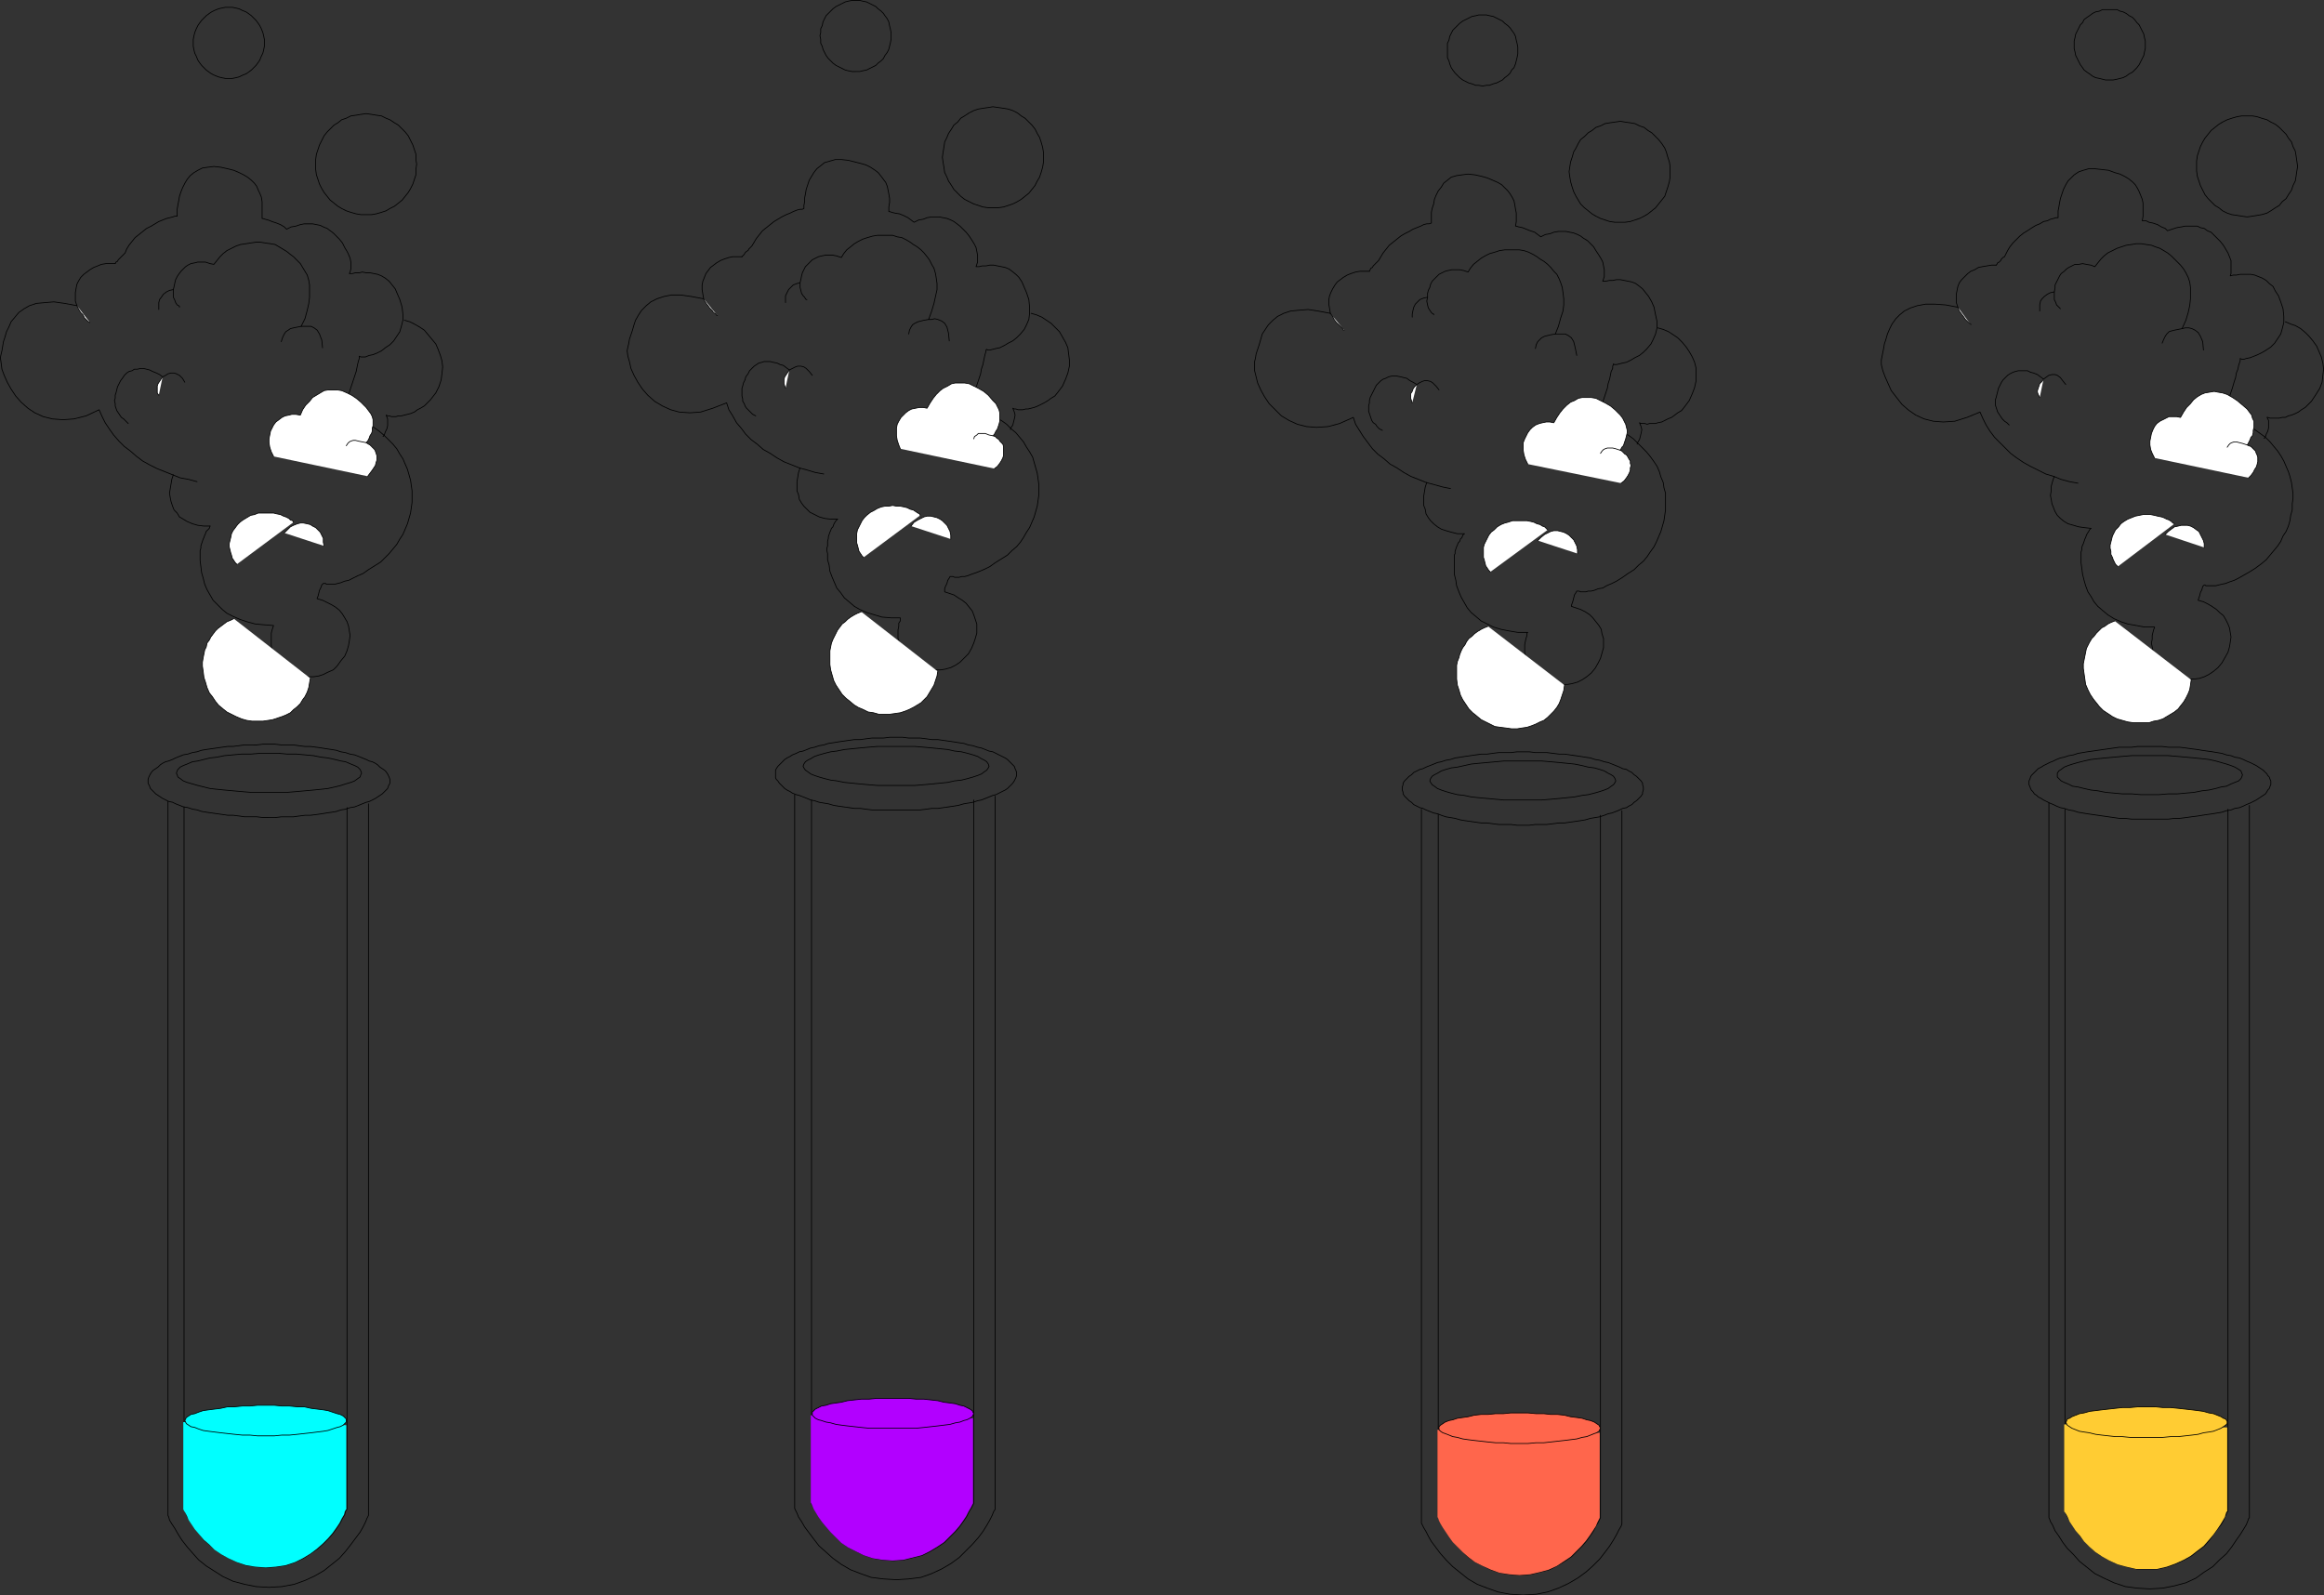 <?xml version="1.0" encoding="UTF-8" standalone="no"?>
<svg
   version="1.0"
   width="129.852mm"
   height="89.152mm"
   id="svg120"
   sodipodi:docname="Test Tubes 2.wmf"
   xmlns:inkscape="http://www.inkscape.org/namespaces/inkscape"
   xmlns:sodipodi="http://sodipodi.sourceforge.net/DTD/sodipodi-0.dtd"
   xmlns="http://www.w3.org/2000/svg"
   xmlns:svg="http://www.w3.org/2000/svg">
  <rect width="100%" height="100%" fill="#333333" stroke="none"/>
  <sodipodi:namedview
     id="namedview120"
     pagecolor="#ffffff"
     bordercolor="#000000"
     borderopacity="0.25"
     inkscape:showpageshadow="2"
     inkscape:pageopacity="0.0"
     inkscape:pagecheckerboard="0"
     inkscape:deskcolor="#d1d1d1"
     inkscape:document-units="mm" />
  <defs
     id="defs1">
    <pattern
       id="WMFhbasepattern"
       patternUnits="userSpaceOnUse"
       width="6"
       height="6"
       x="0"
       y="0" />
  </defs>
  <path
     style="fill:none;stroke:#000000;stroke-width:0.162px;stroke-linecap:round;stroke-linejoin:round;stroke-miterlimit:4;stroke-dasharray:none;stroke-opacity:1"
     d="m 77.326,45.331 v 0 h -1.131 l -0.97,-0.162 -1.131,-0.323 -0.97,-0.323 -0.97,-0.485 -0.808,-0.485 -0.808,-0.646 -0.808,-0.646 -0.646,-0.808 -0.646,-0.808 -0.485,-0.808 -0.485,-0.97 -0.323,-0.97 -0.323,-0.97 -0.162,-1.131 v -1.131 0 -0.97 l 0.162,-1.131 0.323,-0.97 0.323,-0.97 0.485,-0.97 0.485,-0.97 0.646,-0.808 0.646,-0.646 0.808,-0.808 0.808,-0.485 0.808,-0.646 0.97,-0.323 0.97,-0.485 1.131,-0.162 0.97,-0.162 1.131,-0.162 v 0 l 1.131,0.162 0.97,0.162 1.131,0.162 0.97,0.485 0.808,0.323 0.97,0.646 0.808,0.485 0.808,0.808 0.646,0.646 0.646,0.808 0.485,0.97 0.485,0.97 0.323,0.97 0.323,0.97 v 1.131 l 0.162,0.97 v 0 l -0.162,1.131 v 1.131 l -0.323,0.97 -0.323,0.97 -0.485,0.97 -0.485,0.808 -0.646,0.808 -0.646,0.808 -0.808,0.646 -0.808,0.646 -0.97,0.485 -0.808,0.485 -0.97,0.323 -1.131,0.323 -0.97,0.162 h -1.131"
     id="path1" />
  <path
     style="fill:none;stroke:#000000;stroke-width:0.162px;stroke-linecap:round;stroke-linejoin:round;stroke-miterlimit:4;stroke-dasharray:none;stroke-opacity:1"
     d="m 48.238,16.565 v 0 h -0.646 l -0.808,-0.162 -0.646,-0.162 -0.808,-0.323 -0.646,-0.323 -0.485,-0.323 -0.646,-0.485 -0.485,-0.485 -0.485,-0.485 -0.485,-0.646 -0.323,-0.485 -0.323,-0.808 -0.323,-0.646 -0.162,-0.646 -0.162,-0.808 v -0.808 0 -0.646 l 0.162,-0.808 0.162,-0.646 0.323,-0.808 0.323,-0.646 0.323,-0.485 0.485,-0.646 0.485,-0.485 0.485,-0.485 0.646,-0.485 0.485,-0.323 0.646,-0.323 0.808,-0.323 0.646,-0.162 0.808,-0.162 h 0.646 v 0 h 0.808 l 0.808,0.162 0.646,0.162 0.646,0.323 0.808,0.323 0.485,0.323 0.646,0.485 0.485,0.485 0.485,0.485 0.485,0.646 0.323,0.485 0.323,0.646 0.323,0.808 0.162,0.646 0.162,0.808 v 0.646 0 0.808 l -0.162,0.808 -0.162,0.646 -0.323,0.646 -0.323,0.808 -0.323,0.485 -0.485,0.646 -0.485,0.485 -0.485,0.485 -0.646,0.485 -0.485,0.323 -0.808,0.323 -0.646,0.323 -0.646,0.162 -0.808,0.162 h -0.808"
     id="path2" />
  <path
     style="fill:none;stroke:#000000;stroke-width:0.162px;stroke-linecap:round;stroke-linejoin:round;stroke-miterlimit:4;stroke-dasharray:none;stroke-opacity:1"
     d="m 44.359,111.106 v 0 h -1.293 l -1.293,-0.162 -1.131,-0.323 -1.131,-0.485 -0.808,-0.485 -0.808,-0.485 -0.485,-0.808 -0.646,-0.646 -0.323,-0.808 -0.323,-0.97 -0.162,-0.808 -0.162,-0.97 0.162,-0.97 0.162,-0.97 0.162,-0.97 0.323,-0.97"
     id="path3" />
  <path
     style="fill:none;stroke:#000000;stroke-width:0.162px;stroke-linecap:round;stroke-linejoin:round;stroke-miterlimit:4;stroke-dasharray:none;stroke-opacity:1"
     d="m 24.321,55.674 v 0 h -0.97 -0.97 l -0.97,0.162 -0.808,0.323 -0.808,0.323 -0.808,0.485 -0.646,0.485 -0.646,0.485 -0.646,0.646 -0.485,0.808 -0.323,0.646 -0.162,0.808 -0.162,0.97 v 0.808 0.97 l 0.323,0.97 v 0 l -2.586,-0.485 -2.262,-0.323 -1.939,0.162 -1.778,0.162 -1.454,0.485 -1.131,0.646 -1.131,0.808 -0.808,0.97 -0.808,0.97 -0.485,1.131 -0.485,0.97 -0.323,1.131 -0.323,0.97 -0.162,0.97 -0.162,0.97 -0.162,0.646 v 0 l -0.162,0.808 0.162,1.131 0.162,1.293 0.485,1.293 0.646,1.454 0.808,1.454 0.97,1.454 1.131,1.293 1.454,1.293 1.454,0.97 1.778,0.808 1.939,0.485 2.262,0.162 2.262,-0.162 2.586,-0.646 2.747,-1.293 v 0 l 0.646,1.454 0.646,1.293 0.97,1.454 0.808,1.131 1.131,1.293 1.131,1.131 1.293,0.97 1.293,1.131 1.293,0.97 1.454,0.808 1.616,0.808 1.616,0.646 1.616,0.646 1.616,0.646 1.778,0.323 1.778,0.485"
     id="path4" />
  <path
     style="fill:none;stroke:#000000;stroke-width:0.162px;stroke-linecap:round;stroke-linejoin:round;stroke-miterlimit:4;stroke-dasharray:none;stroke-opacity:1"
     d="m 44.359,111.106 v 0 l -0.162,0.485 -0.323,0.323 -0.323,0.323 -0.162,0.485 -0.162,0.323 -0.162,0.485 -0.162,0.323 -0.162,0.485 -0.162,0.485 -0.162,0.485 v 0.485 l -0.162,0.485 v 0.485 0.485 0.485 0.646 0 l 0.162,1.293 0.162,1.293 0.323,1.131 0.323,1.293 0.485,1.131 0.646,1.131 0.646,1.131 0.97,0.97 0.97,0.97 0.97,0.808 1.293,0.646 1.454,0.646 1.454,0.485 1.778,0.485 1.778,0.162 2.101,0.162 v 0 0 l -0.162,0.485 -0.162,0.485 -0.162,0.646 v 0.808 0.97 0.808 l 0.162,0.808 v 0 l 0.646,0.97 0.485,1.131 0.808,0.808 0.808,0.808 0.808,0.646 0.97,0.646 0.97,0.323 1.131,0.323 0.97,0.162 h 1.131 l 1.131,-0.162 0.97,-0.323 0.97,-0.485 1.131,-0.485 0.808,-0.808 0.808,-1.131 v 0 l 0.808,-0.97 0.485,-1.131 0.323,-1.131 0.162,-0.97 0.162,-1.131 -0.162,-0.97 -0.162,-0.97 -0.323,-0.97 -0.485,-0.808 -0.485,-0.808 -0.646,-0.808 -0.808,-0.646 -0.808,-0.485 -0.97,-0.485 -0.97,-0.485 -1.131,-0.323 v 0 -0.162 l 0.162,-0.323 0.162,-0.646 0.162,-0.646 0.323,-0.646 0.162,-0.485 0.323,-0.323 h 0.323 v 0 h 0.162 l 0.162,0.162 h 0.323 0.485 0.323 0.646 l 0.646,-0.162 0.646,-0.162 0.808,-0.323 0.808,-0.162 0.97,-0.485 0.97,-0.485 1.131,-0.485 1.131,-0.808 1.293,-0.808 1.293,-0.808 v 0 l 0.97,-0.97 0.808,-0.808 0.808,-0.97 0.808,-0.97 0.646,-1.131 0.646,-0.97 0.485,-1.131 0.485,-1.131 0.323,-1.131 0.323,-1.131 0.162,-1.131 0.162,-1.131 v -1.131 -1.293 l -0.162,-1.131 -0.162,-1.131 -0.323,-1.131 -0.323,-1.131 -0.485,-1.131 -0.485,-1.131 -0.646,-0.97 -0.646,-1.131 L 82.982,93.814 82.174,93.006 81.204,92.036 80.073,91.066 78.942,90.258 77.81,89.612 76.518,88.804 75.063,88.157 73.609,87.673 71.993,87.188 v 0 l 0.323,-0.485 0.323,-0.646 0.323,-0.808 0.323,-0.808 0.323,-0.97 0.323,-1.131 0.323,-0.97 0.323,-0.97 0.323,-0.97 0.323,-0.97 0.162,-0.808 0.162,-0.808 0.162,-0.646 0.162,-0.485 v -0.323 -0.162 0 l 0.323,0.162 h 0.485 0.485 l 0.808,-0.323 0.808,-0.162 0.808,-0.323 0.97,-0.485 0.808,-0.646 0.97,-0.646 0.808,-0.808 0.646,-0.97 0.646,-0.97 0.323,-1.131 0.323,-1.293 v -1.293 l -0.162,-1.454 v 0 l -0.485,-1.616 -0.485,-1.131 -0.485,-1.131 -0.646,-0.808 -0.646,-0.808 -0.808,-0.646 -0.808,-0.485 -0.808,-0.323 -0.808,-0.162 -0.808,-0.162 h -0.808 l -0.808,-0.162 -0.646,0.162 h -0.808 l -0.646,0.162 h -0.646 v 0 l 0.162,-0.323 0.162,-0.646 v -0.646 -0.808 l -0.162,-0.808 -0.323,-0.808 -0.323,-0.646 -0.485,-0.808 v 0 l -0.485,-0.97 -0.646,-0.808 -0.646,-0.646 -0.646,-0.646 -0.646,-0.485 -0.646,-0.485 -0.808,-0.323 -0.646,-0.323 -0.808,-0.162 -0.808,-0.162 h -0.808 -0.97 l -0.808,0.162 -0.97,0.323 -0.97,0.162 -0.97,0.485 v 0 l -0.485,-0.485 -0.808,-0.485 -0.808,-0.323 -0.97,-0.323 -0.808,-0.323 -0.646,-0.162 -0.485,-0.162 h -0.162 v 0 -0.97 -0.808 -0.97 -0.808 l -0.162,-0.97 -0.323,-0.808 -0.323,-0.646 -0.323,-0.808 -0.485,-0.646 -0.646,-0.646 -0.808,-0.646 -0.808,-0.485 -0.97,-0.485 -1.131,-0.485 -1.293,-0.323 -1.454,-0.323 v 0 l -1.454,-0.162 -1.293,0.162 -1.131,0.162 -0.97,0.485 -0.808,0.485 -0.808,0.646 -0.646,0.808 -0.485,0.808 -0.485,0.97 -0.323,0.808 -0.323,0.97 -0.162,0.97 -0.162,0.808 -0.162,0.97 v 0.646 0.808 0 h -0.485 l -0.485,0.162 -0.646,0.162 -0.646,0.162 -0.808,0.323 -0.808,0.323 -0.808,0.485 -0.808,0.485 -0.97,0.485 -0.808,0.646 -0.808,0.646 -0.808,0.646 -0.646,0.808 -0.646,0.808 -0.485,0.808 -0.323,0.808 v 0 l -0.323,0.323 -0.323,0.323 -0.323,0.323 -0.162,0.162 -0.323,0.323 -0.162,0.323 -0.323,0.162 -0.162,0.323"
     id="path5" />
  <path
     style="fill:none;stroke:#000000;stroke-width:0.162px;stroke-linecap:round;stroke-linejoin:round;stroke-miterlimit:4;stroke-dasharray:none;stroke-opacity:1"
     d="m 85.406,67.633 v 0 l 1.131,0.323 0.97,0.485 1.131,0.646 0.97,0.646 0.808,0.97 0.808,0.97 0.808,0.97 0.485,1.131 0.485,1.293 0.323,1.131 0.162,1.293 -0.162,1.454 -0.162,1.293 -0.485,1.454 -0.646,1.293 -1.131,1.454 v 0 l -0.646,0.646 -0.646,0.646 -0.808,0.485 -0.646,0.323 -0.646,0.485 -0.808,0.323 -0.646,0.162 -0.646,0.162 -0.646,0.162 h -0.646 l -0.485,0.162 h -0.485 -0.485 l -0.485,-0.162 h -0.323 l -0.323,-0.162 v 0 l 0.323,0.808 v 0.808 0.646 l -0.162,0.646 -0.323,0.646 -0.162,0.485 -0.162,0.323 -0.162,0.162"
     id="path6" />
  <path
     style="fill:none;stroke:#000000;stroke-width:0.162px;stroke-linecap:round;stroke-linejoin:round;stroke-miterlimit:4;stroke-dasharray:none;stroke-opacity:1"
     d="m 68.114,73.451 v 0 l -0.162,-1.616 -0.485,-1.293 -0.485,-0.808 -0.646,-0.485 -0.646,-0.323 h -0.646 -0.808 -0.646 v 0 l 0.808,-1.616 0.485,-1.778 0.323,-1.454 0.162,-1.293 v -1.293 -1.293 l -0.162,-0.97 -0.323,-1.131 -0.485,-0.808 -0.485,-0.808 -0.485,-0.808 -0.808,-0.808 -0.646,-0.646 -0.646,-0.485 -0.808,-0.646 -0.808,-0.485 v 0 l -0.808,-0.485 -0.808,-0.485 -0.97,-0.162 -1.131,-0.162 -0.97,-0.162 h -0.97 l -1.131,0.162 -0.97,0.162 -1.131,0.162 -0.97,0.323 -0.97,0.485 -0.97,0.485 -0.808,0.646 -0.646,0.646 -0.646,0.808 -0.646,0.808 v 0 L 44.359,55.674 43.39,55.351 h -0.808 -0.808 l -0.646,0.162 -0.808,0.162 -0.646,0.323 -0.485,0.323 -0.485,0.485 -0.485,0.485 -0.485,0.646 -0.323,0.485 -0.323,0.646 -0.162,0.646 -0.162,0.808 -0.162,0.646 v 0 0.97 0.646 l 0.323,0.646 0.162,0.485 0.323,0.485 0.323,0.162 0.162,0.162 v 0.162"
     id="path7" />
  <path
     style="fill:none;stroke:#000000;stroke-width:0.162px;stroke-linecap:round;stroke-linejoin:round;stroke-miterlimit:4;stroke-dasharray:none;stroke-opacity:1"
     d="m 36.602,61.169 v 0 l -0.808,0.162 -0.646,0.323 -0.646,0.485 -0.323,0.485 -0.485,0.646 -0.162,0.646 v 0.808 0.646"
     id="path8" />
  <path
     style="fill:none;stroke:#000000;stroke-width:0.162px;stroke-linecap:round;stroke-linejoin:round;stroke-miterlimit:4;stroke-dasharray:none;stroke-opacity:1"
     d="m 63.59,68.926 v 0 l -0.808,0.162 -0.808,0.162 -0.646,0.162 -0.485,0.323 -0.485,0.323 -0.323,0.485 -0.323,0.646 -0.323,0.97"
     id="path9" />
  <path
     style="fill:#ffffff;fill-opacity:1;fill-rule:evenodd;stroke:none"
     d="m 57.772,96.399 -0.485,-0.97 -0.323,-0.97 -0.162,-0.97 v -0.808 l 0.162,-0.808 0.162,-0.808 0.323,-0.646 0.323,-0.646 0.485,-0.646 0.646,-0.485 0.646,-0.485 0.646,-0.323 0.808,-0.162 0.646,-0.162 h 0.808 l 0.97,0.162 0.485,-1.131 0.646,-0.97 0.808,-0.808 0.646,-0.808 0.808,-0.485 0.808,-0.485 0.808,-0.485 0.97,-0.162 h 0.97 0.808 l 0.97,0.162 1.131,0.485 0.97,0.485 0.97,0.646 0.97,0.808 1.131,1.131 0.485,0.646 0.485,0.646 0.323,0.646 0.162,0.646 v 0.646 0.646 l -0.162,0.485 v 0.646 l -0.162,0.485 -0.323,0.485 -0.162,0.485 -0.162,0.323 -0.162,0.323 -0.162,0.162 -0.162,0.162 v 0 l 0.485,0.323 0.323,0.162 0.323,0.323 0.323,0.323 0.323,0.323 0.162,0.323 0.162,0.485 0.162,0.485 v 0.485 0.485 l -0.162,0.485 -0.162,0.646 -0.323,0.485 -0.323,0.485 -0.485,0.646 -0.485,0.646 z"
     id="path10" />
  <path
     style="fill:none;stroke:#000000;stroke-width:0.162px;stroke-linecap:round;stroke-linejoin:round;stroke-miterlimit:4;stroke-dasharray:none;stroke-opacity:1"
     d="m 57.772,96.399 v 0 l -0.485,-0.97 -0.323,-0.97 -0.162,-0.97 v -0.808 l 0.162,-0.808 0.162,-0.808 0.323,-0.646 0.323,-0.646 0.485,-0.646 0.646,-0.485 0.646,-0.485 0.646,-0.323 0.808,-0.162 0.646,-0.162 h 0.808 l 0.97,0.162 v 0 l 0.485,-1.131 0.646,-0.97 0.808,-0.808 0.646,-0.808 0.808,-0.485 0.808,-0.485 0.808,-0.485 0.97,-0.162 h 0.97 0.808 l 0.97,0.162 1.131,0.485 0.97,0.485 0.97,0.646 0.97,0.808 1.131,1.131 v 0 l 0.485,0.646 0.485,0.646 0.323,0.646 0.162,0.646 v 0.646 0.646 l -0.162,0.485 v 0.646 l -0.162,0.485 -0.323,0.485 -0.162,0.485 -0.162,0.323 -0.162,0.323 -0.162,0.162 -0.162,0.162 v 0 0 l 0.485,0.323 0.323,0.162 0.323,0.323 0.323,0.323 0.323,0.323 0.162,0.323 0.162,0.485 0.162,0.485 v 0.485 0.485 l -0.162,0.485 -0.162,0.646 -0.323,0.485 -0.323,0.485 -0.485,0.646 -0.485,0.646"
     id="path11" />
  <path
     style="fill:none;stroke:#000000;stroke-width:0.162px;stroke-linecap:round;stroke-linejoin:round;stroke-miterlimit:4;stroke-dasharray:none;stroke-opacity:1"
     d="m 77.326,93.491 v 0 l -0.808,-0.162 -0.808,-0.162 -0.646,-0.162 h -0.485 l -0.485,0.162 -0.323,0.162 -0.323,0.323 -0.323,0.485"
     id="path12" />
  <path
     style="fill:none;stroke:#000000;stroke-width:0.162px;stroke-linecap:round;stroke-linejoin:round;stroke-miterlimit:4;stroke-dasharray:none;stroke-opacity:1"
     d="m 39.026,80.723 v 0 l -0.485,-0.808 -0.646,-0.646 -0.646,-0.323 -0.485,-0.162 h -0.646 l -0.646,0.162 -0.485,0.323 -0.646,0.323 v 0 l -0.646,-0.485 -0.646,-0.323 -0.808,-0.323 -0.646,-0.323 -0.646,-0.162 -0.646,-0.162 h -0.646 l -0.646,0.162 h -0.646 l -0.485,0.323 -0.646,0.162 -0.485,0.323 -0.485,0.485 -0.323,0.485 -0.485,0.646 -0.323,0.646 v 0 l -0.323,0.646 -0.162,0.646 -0.162,0.646 -0.162,0.485 v 0.646 l -0.162,0.485 0.162,0.646 v 0.485 l 0.162,0.485 0.162,0.485 0.323,0.485 0.323,0.485 0.323,0.485 0.485,0.323 0.485,0.485 0.485,0.485"
     id="path13" />
  <path
     style="fill:#ffffff;fill-opacity:1;fill-rule:evenodd;stroke:none"
     d="m 34.34,79.592 -0.323,0.485 -0.323,0.485 -0.323,0.485 -0.162,0.485 v 0.485 0.485 0.485 l 0.323,0.485 z"
     id="path14" />
  <path
     style="fill:none;stroke:#000000;stroke-width:0.162px;stroke-linecap:round;stroke-linejoin:round;stroke-miterlimit:4;stroke-dasharray:none;stroke-opacity:1"
     d="m 34.34,79.592 v 0 l -0.323,0.485 -0.323,0.485 -0.323,0.485 -0.162,0.485 v 0.485 0.485 0.485 l 0.323,0.485"
     id="path15" />
  <path
     style="fill:#ffffff;fill-opacity:1;fill-rule:evenodd;stroke:none"
     d="m 16.241,64.563 0.323,0.646 0.485,0.808 0.485,0.485 0.323,0.646 0.485,0.485 0.323,0.323 0.323,0.162 v 0 z"
     id="path16" />
  <path
     style="fill:none;stroke:#000000;stroke-width:0.162px;stroke-linecap:round;stroke-linejoin:round;stroke-miterlimit:4;stroke-dasharray:none;stroke-opacity:1"
     d="m 16.241,64.563 v 0 l 0.323,0.646 0.485,0.808 0.485,0.485 0.323,0.646 0.485,0.485 0.323,0.323 0.323,0.162 v 0"
     id="path17" />
  <path
     style="fill:#ffffff;fill-opacity:1;fill-rule:evenodd;stroke:none"
     d="m 68.438,115.308 -0.162,-0.808 v -0.808 l -0.323,-0.646 -0.323,-0.646 -0.485,-0.485 -0.485,-0.485 -0.646,-0.323 -0.485,-0.323 -0.646,-0.162 -0.808,-0.162 h -0.646 l -0.646,0.162 -0.808,0.323 -0.646,0.323 -0.646,0.646 -0.646,0.646 z"
     id="path18" />
  <path
     style="fill:none;stroke:#000000;stroke-width:0.162px;stroke-linecap:round;stroke-linejoin:round;stroke-miterlimit:4;stroke-dasharray:none;stroke-opacity:1"
     d="m 68.438,115.308 v 0 l -0.162,-0.808 v -0.808 l -0.323,-0.646 -0.323,-0.646 -0.485,-0.485 -0.485,-0.485 -0.646,-0.323 -0.485,-0.323 -0.646,-0.162 -0.808,-0.162 h -0.646 l -0.646,0.162 -0.808,0.323 -0.646,0.323 -0.646,0.646 -0.646,0.646"
     id="path19" />
  <path
     style="fill:#ffffff;fill-opacity:1;fill-rule:evenodd;stroke:none"
     d="m 61.974,110.298 -0.162,-0.323 -0.485,-0.162 -0.323,-0.323 -0.646,-0.323 -0.485,-0.162 -0.646,-0.323 -0.808,-0.162 -0.646,-0.162 h -0.808 -0.808 -0.808 -0.808 l -0.808,0.323 -0.808,0.162 -0.808,0.485 -0.808,0.485 -0.646,0.485 -0.485,0.485 -0.485,0.646 -0.485,0.646 -0.323,0.646 -0.162,0.808 -0.162,0.646 -0.162,0.646 v 0.646 l 0.162,0.646 0.162,0.646 0.162,0.485 0.162,0.646 0.323,0.485 0.323,0.485 0.323,0.323 z"
     id="path20" />
  <path
     style="fill:none;stroke:#000000;stroke-width:0.162px;stroke-linecap:round;stroke-linejoin:round;stroke-miterlimit:4;stroke-dasharray:none;stroke-opacity:1"
     d="m 61.974,110.298 v 0 l -0.162,-0.323 -0.485,-0.162 -0.323,-0.323 -0.646,-0.323 -0.485,-0.162 -0.646,-0.323 -0.808,-0.162 -0.646,-0.162 h -0.808 -0.808 -0.808 -0.808 l -0.808,0.323 -0.808,0.162 -0.808,0.485 -0.808,0.485 v 0 l -0.646,0.485 -0.485,0.485 -0.485,0.646 -0.485,0.646 -0.323,0.646 -0.162,0.808 -0.162,0.646 -0.162,0.646 v 0.646 l 0.162,0.646 0.162,0.646 0.162,0.485 0.162,0.646 0.323,0.485 0.323,0.485 0.323,0.323"
     id="path21" />
  <path
     style="fill:#ffffff;fill-opacity:1;fill-rule:evenodd;stroke:none"
     d="m 65.529,143.266 -0.162,0.97 -0.162,0.97 -0.323,0.97 -0.485,0.97 -0.485,0.646 -0.485,0.808 -0.646,0.646 -0.808,0.646 -0.646,0.646 -0.97,0.485 -0.808,0.323 -0.97,0.323 -0.97,0.323 -0.97,0.162 -1.131,0.162 h -1.131 -1.131 l -1.131,-0.162 -1.131,-0.323 -1.131,-0.485 -0.97,-0.485 -0.97,-0.485 -0.808,-0.646 -0.97,-0.808 -0.646,-0.808 -0.646,-0.97 -0.646,-0.808 -0.485,-1.131 -0.323,-1.131 -0.323,-0.97 -0.162,-1.293 -0.162,-1.131 v -0.808 l 0.162,-0.97 0.162,-0.808 0.162,-0.808 0.323,-0.646 0.162,-0.808 0.485,-0.646 0.323,-0.646 0.485,-0.646 0.485,-0.646 0.485,-0.485 0.646,-0.485 0.646,-0.485 0.646,-0.485 0.808,-0.323 0.646,-0.323 z"
     id="path22" />
  <path
     style="fill:none;stroke:#000000;stroke-width:0.162px;stroke-linecap:round;stroke-linejoin:round;stroke-miterlimit:4;stroke-dasharray:none;stroke-opacity:1"
     d="m 65.529,143.266 v 0 l -0.162,0.97 -0.162,0.97 -0.323,0.97 -0.485,0.97 -0.485,0.646 -0.485,0.808 -0.646,0.646 -0.808,0.646 -0.646,0.646 -0.97,0.485 -0.808,0.323 -0.97,0.323 -0.97,0.323 -0.97,0.162 -1.131,0.162 h -1.131 v 0 h -1.131 l -1.131,-0.162 -1.131,-0.323 -1.131,-0.485 -0.97,-0.485 -0.97,-0.485 -0.808,-0.646 -0.97,-0.808 -0.646,-0.808 -0.646,-0.97 -0.646,-0.808 -0.485,-1.131 -0.323,-1.131 -0.323,-0.97 -0.162,-1.293 -0.162,-1.131 v 0 -0.808 l 0.162,-0.97 0.162,-0.808 0.162,-0.808 0.323,-0.646 0.162,-0.808 0.485,-0.646 0.323,-0.646 0.485,-0.646 0.485,-0.646 0.485,-0.485 0.646,-0.485 0.646,-0.485 0.646,-0.485 0.808,-0.323 0.646,-0.323"
     id="path23" />
  <path
     style="fill:none;stroke:#000000;stroke-width:0.162px;stroke-linecap:round;stroke-linejoin:round;stroke-miterlimit:4;stroke-dasharray:none;stroke-opacity:1"
     d="m 56.802,172.679 v 0 h 1.293 l 1.293,-0.162 h 1.293 1.293 l 1.131,-0.162 1.293,-0.162 h 1.131 l 1.293,-0.162 1.131,-0.162 0.97,-0.162 1.131,-0.162 0.97,-0.162 0.97,-0.323 0.97,-0.162 0.97,-0.323 0.97,-0.162 0.808,-0.323 0.808,-0.323 0.808,-0.323 0.646,-0.162 0.646,-0.323 0.646,-0.323 0.485,-0.323 0.485,-0.323 0.485,-0.323 0.485,-0.485 0.323,-0.323 0.323,-0.323 0.162,-0.485 0.162,-0.323 0.162,-0.323 v -0.485 0 -0.323 l -0.162,-0.485 -0.162,-0.323 -0.162,-0.323 -0.323,-0.485 -0.323,-0.323 -0.485,-0.323 -0.485,-0.323 -0.485,-0.485 -0.485,-0.323 -0.646,-0.323 -0.646,-0.162 -0.646,-0.323 -0.808,-0.323 -0.808,-0.323 -0.808,-0.323 -0.97,-0.162 -0.97,-0.323 -0.97,-0.162 -0.97,-0.323 -0.97,-0.162 -1.131,-0.162 -0.97,-0.162 -1.131,-0.162 -1.293,-0.162 h -1.131 l -1.293,-0.162 -1.131,-0.162 h -1.293 -1.293 l -1.293,-0.162 h -1.293 v 0 h -1.293 l -1.293,0.162 H 52.924 51.631 l -1.131,0.162 -1.293,0.162 h -1.131 l -1.131,0.162 -1.131,0.162 -1.131,0.162 -1.131,0.162 -0.97,0.162 -0.97,0.323 -0.97,0.162 -0.97,0.323 -0.97,0.162 -0.808,0.323 -0.808,0.323 -0.646,0.323 -0.808,0.323 -0.646,0.162 -0.646,0.323 -0.485,0.323 -0.485,0.485 -0.485,0.323 -0.485,0.323 -0.323,0.323 -0.323,0.485 -0.162,0.323 -0.162,0.323 -0.162,0.485 v 0.323 0 0.485 l 0.162,0.323 0.162,0.323 0.162,0.485 0.323,0.323 0.323,0.323 0.485,0.485 0.485,0.323 0.485,0.323 0.485,0.323 0.646,0.323 0.646,0.323 0.808,0.162 0.646,0.323 0.808,0.323 0.808,0.323 0.97,0.162 0.97,0.323 0.97,0.162 0.97,0.323 0.97,0.162 1.131,0.162 1.131,0.162 1.131,0.162 1.131,0.162 h 1.131 l 1.293,0.162 1.131,0.162 h 1.293 1.293 l 1.293,0.162 h 1.293"
     id="path24" />
  <path
     style="fill:none;stroke:#000000;stroke-width:0.162px;stroke-linecap:round;stroke-linejoin:round;stroke-miterlimit:4;stroke-dasharray:none;stroke-opacity:1"
     d="m 56.802,167.346 v 0 h 2.101 1.778 l 1.939,-0.162 1.778,-0.162 1.778,-0.162 1.616,-0.162 1.454,-0.162 1.454,-0.323 1.293,-0.323 0.97,-0.323 1.131,-0.323 0.808,-0.323 0.646,-0.485 0.485,-0.323 0.162,-0.485 0.162,-0.323 v 0 l -0.162,-0.485 -0.162,-0.323 -0.485,-0.485 -0.646,-0.323 -0.808,-0.323 -1.131,-0.485 -0.97,-0.162 -1.293,-0.323 -1.454,-0.323 -1.454,-0.162 -1.616,-0.323 -1.778,-0.162 -1.778,-0.162 h -1.939 l -1.778,-0.162 h -2.101 v 0 h -1.939 l -1.939,0.162 h -1.939 l -1.778,0.162 -1.778,0.162 -1.616,0.323 -1.454,0.162 -1.293,0.323 -1.293,0.323 -1.131,0.162 -1.131,0.485 -0.808,0.323 -0.646,0.323 -0.485,0.485 -0.162,0.323 -0.162,0.485 v 0 l 0.162,0.323 0.162,0.485 0.485,0.323 0.646,0.485 0.808,0.323 1.131,0.323 1.131,0.323 1.293,0.323 1.293,0.323 1.454,0.162 1.616,0.162 1.778,0.162 1.778,0.162 1.939,0.162 h 1.939 1.939"
     id="path25" />
  <path
     style="fill:none;stroke:#000000;stroke-width:0.162px;stroke-linecap:round;stroke-linejoin:round;stroke-miterlimit:4;stroke-dasharray:none;stroke-opacity:1"
     d="m 35.471,169.285 v 150.781 0 l 0.162,0.323 0.162,0.646 0.485,0.808 0.646,0.97 0.646,1.131 0.808,1.293 1.131,1.454 1.131,1.293 1.293,1.454 1.616,1.293 1.778,1.131 1.778,1.131 2.101,0.97 2.424,0.646 2.424,0.485 2.747,0.162 v 0 l 2.747,-0.162 2.586,-0.485 2.262,-0.808 2.101,-0.97 1.939,-1.131 1.616,-1.293 1.616,-1.293 1.293,-1.454 1.131,-1.454 0.97,-1.293 0.97,-1.293 0.646,-1.131 0.485,-0.97 0.323,-0.808 0.162,-0.323 0.162,-0.323 V 169.77"
     id="path26" />
  <path
     style="fill:none;stroke:#000000;stroke-width:0.162px;stroke-linecap:round;stroke-linejoin:round;stroke-miterlimit:4;stroke-dasharray:none;stroke-opacity:1"
     d="m 38.865,170.416 v 148.357 0 l 0.162,0.323 0.323,0.485 0.162,0.646 0.485,0.808 0.646,0.97 0.646,0.97 0.97,1.131 0.808,1.131 1.131,0.97 1.293,1.131 1.454,0.97 1.454,0.808 1.778,0.808 1.778,0.646 2.101,0.323 2.262,0.162 v 0 l 2.101,-0.162 2.101,-0.323 1.778,-0.646 1.778,-0.808 1.454,-0.97 1.454,-0.97 1.293,-1.131 1.131,-1.131 0.97,-1.131 0.808,-1.131 0.646,-0.97 0.485,-0.97 0.485,-0.808 0.162,-0.646 0.162,-0.323 0.162,-0.162 V 170.578"
     id="path27" />
  <path
     style="fill:#00ffff;fill-opacity:1;fill-rule:evenodd;stroke:none"
     d="m 38.703,300.349 v 18.423 l 0.162,0.323 0.323,0.485 0.323,0.646 0.323,0.808 0.646,0.97 0.646,0.97 0.97,1.131 0.97,1.131 1.131,0.97 1.131,1.131 1.454,0.97 1.454,0.808 1.778,0.808 1.939,0.646 1.939,0.323 2.262,0.162 2.101,-0.162 2.101,-0.323 1.939,-0.646 1.616,-0.808 1.616,-0.97 1.293,-0.97 1.293,-1.131 1.131,-1.131 0.97,-1.131 0.808,-1.131 0.646,-0.97 0.485,-0.97 0.485,-0.808 0.162,-0.646 0.162,-0.323 0.162,-0.162 V 300.996 Z"
     id="path28" />
  <path
     style="fill:#00ffff;fill-opacity:1;fill-rule:evenodd;stroke:none"
     d="m 56.156,303.258 h 1.778 l 1.616,-0.162 h 1.616 l 1.616,-0.162 1.454,-0.162 1.454,-0.162 1.293,-0.162 1.293,-0.162 0.97,-0.162 0.97,-0.323 0.97,-0.323 0.646,-0.162 0.646,-0.323 0.323,-0.323 0.323,-0.323 v -0.323 -0.323 l -0.323,-0.323 -0.323,-0.323 -0.646,-0.323 -0.646,-0.162 -0.97,-0.323 -0.97,-0.323 -0.97,-0.162 -1.293,-0.162 -1.293,-0.162 -1.454,-0.323 h -1.454 l -1.616,-0.162 h -1.616 l -1.616,-0.162 h -1.778 -1.778 l -1.616,0.162 h -1.616 l -1.616,0.162 h -1.454 l -1.454,0.323 -1.293,0.162 -1.293,0.162 -1.131,0.162 -0.97,0.323 -0.808,0.323 -0.808,0.162 -0.485,0.323 -0.485,0.323 -0.162,0.323 -0.162,0.323 0.162,0.323 0.162,0.323 0.485,0.323 0.485,0.323 0.808,0.162 0.808,0.323 0.97,0.323 1.131,0.162 1.293,0.162 1.293,0.162 1.454,0.162 1.454,0.162 1.616,0.162 h 1.616 l 1.616,0.162 z"
     id="path29" />
  <path
     style="fill:none;stroke:#000000;stroke-width:0.162px;stroke-linecap:round;stroke-linejoin:round;stroke-miterlimit:4;stroke-dasharray:none;stroke-opacity:1"
     d="m 56.156,303.258 v 0 h 1.778 l 1.616,-0.162 h 1.616 l 1.616,-0.162 1.454,-0.162 1.454,-0.162 1.293,-0.162 1.293,-0.162 0.97,-0.162 0.97,-0.323 0.97,-0.323 0.646,-0.162 0.646,-0.323 0.323,-0.323 0.323,-0.323 v -0.323 0 -0.323 l -0.323,-0.323 -0.323,-0.323 -0.646,-0.323 -0.646,-0.162 -0.97,-0.323 -0.97,-0.323 -0.97,-0.162 -1.293,-0.162 -1.293,-0.162 -1.454,-0.323 h -1.454 l -1.616,-0.162 h -1.616 l -1.616,-0.162 h -1.778 v 0 h -1.778 l -1.616,0.162 h -1.616 l -1.616,0.162 h -1.454 l -1.454,0.323 -1.293,0.162 -1.293,0.162 -1.131,0.162 -0.97,0.323 -0.808,0.323 -0.808,0.162 -0.485,0.323 -0.485,0.323 -0.162,0.323 -0.162,0.323 v 0 l 0.162,0.323 0.162,0.323 0.485,0.323 0.485,0.323 0.808,0.162 0.808,0.323 0.97,0.323 1.131,0.162 1.293,0.162 1.293,0.162 1.454,0.162 1.454,0.162 1.616,0.162 h 1.616 l 1.616,0.162 h 1.778"
     id="path30" />
  <path
     style="fill:none;stroke:#000000;stroke-width:0.162px;stroke-linecap:round;stroke-linejoin:round;stroke-miterlimit:4;stroke-dasharray:none;stroke-opacity:1"
     d="m 209.676,43.877 v 0 h -0.97 l -1.131,-0.162 -0.97,-0.323 -0.97,-0.323 -0.97,-0.485 -0.97,-0.485 -0.808,-0.646 -0.646,-0.646 -0.808,-0.808 -0.485,-0.808 -0.646,-0.97 -0.323,-0.808 -0.485,-0.97 -0.162,-1.131 -0.162,-0.97 -0.162,-1.131 v 0 l 0.162,-1.131 0.162,-0.97 0.162,-1.131 0.485,-0.97 0.323,-0.808 0.646,-0.97 0.485,-0.808 0.808,-0.646 0.646,-0.808 0.808,-0.485 0.97,-0.646 0.97,-0.485 0.97,-0.323 0.97,-0.162 1.131,-0.162 0.97,-0.162 v 0 l 1.131,0.162 1.131,0.162 0.97,0.162 0.97,0.323 0.97,0.485 0.808,0.646 0.808,0.485 0.808,0.808 0.646,0.646 0.646,0.808 0.485,0.97 0.485,0.808 0.323,0.97 0.323,1.131 0.162,0.97 v 1.131 0 1.131 l -0.162,0.97 -0.323,1.131 -0.323,0.97 -0.485,0.808 -0.485,0.97 -0.646,0.808 -0.646,0.808 -0.808,0.646 -0.808,0.646 -0.808,0.485 -0.97,0.485 -0.97,0.323 -0.97,0.323 -1.131,0.162 h -1.131"
     id="path31" />
  <path
     style="fill:none;stroke:#000000;stroke-width:0.162px;stroke-linecap:round;stroke-linejoin:round;stroke-miterlimit:4;stroke-dasharray:none;stroke-opacity:1"
     d="m 180.749,15.11 v 0 h -0.808 l -0.808,-0.162 -0.646,-0.162 -0.646,-0.323 -0.646,-0.323 -0.646,-0.323 -0.646,-0.485 -0.485,-0.485 -0.485,-0.485 -0.485,-0.646 -0.323,-0.646 -0.323,-0.646 L 173.639,9.777 173.316,9.131 V 8.323 l -0.162,-0.808 v 0 l 0.162,-0.646 V 6.06 l 0.323,-0.646 0.162,-0.808 0.323,-0.646 0.323,-0.646 0.485,-0.485 0.485,-0.485 0.485,-0.485 0.646,-0.485 0.646,-0.323 0.646,-0.323 0.646,-0.323 0.646,-0.162 0.808,-0.162 h 0.808 v 0 h 0.808 l 0.646,0.162 0.808,0.162 0.646,0.323 0.646,0.323 0.646,0.323 0.485,0.485 0.646,0.485 0.485,0.485 0.323,0.485 0.485,0.646 0.323,0.646 0.162,0.808 0.162,0.646 0.162,0.808 v 0.646 0 0.808 l -0.162,0.808 -0.162,0.646 -0.162,0.646 -0.323,0.646 -0.485,0.646 -0.323,0.646 -0.485,0.485 -0.646,0.485 -0.485,0.485 -0.646,0.323 -0.646,0.323 -0.646,0.323 -0.808,0.162 -0.646,0.162 h -0.808"
     id="path32" />
  <path
     style="fill:none;stroke:#000000;stroke-width:0.162px;stroke-linecap:round;stroke-linejoin:round;stroke-miterlimit:4;stroke-dasharray:none;stroke-opacity:1"
     d="m 176.871,109.651 v 0 h -1.454 l -1.293,-0.162 -1.131,-0.323 -0.97,-0.485 -0.97,-0.485 -0.646,-0.646 -0.646,-0.646 -0.485,-0.646 -0.485,-0.808 -0.162,-0.97 -0.323,-0.808 v -0.97 -0.97 l 0.162,-0.97 0.162,-0.97 0.323,-0.97"
     id="path33" />
  <path
     style="fill:none;stroke:#000000;stroke-width:0.162px;stroke-linecap:round;stroke-linejoin:round;stroke-miterlimit:4;stroke-dasharray:none;stroke-opacity:1"
     d="m 156.671,54.22 v 0 h -0.97 -0.97 l -0.808,0.162 -0.97,0.323 -0.808,0.323 -0.808,0.485 -0.646,0.485 -0.646,0.485 -0.485,0.646 -0.485,0.646 -0.323,0.808 -0.323,0.808 -0.162,0.808 v 0.97 l 0.162,0.97 0.162,0.97 v 0 l -2.586,-0.485 -2.262,-0.323 h -1.939 l -1.616,0.323 -1.454,0.485 -1.293,0.646 -0.97,0.808 -0.97,0.97 -0.646,0.97 -0.646,1.131 -0.323,0.97 -0.323,1.131 -0.323,0.97 -0.323,0.97 -0.162,0.97 -0.162,0.646 v 0 l -0.162,0.808 0.162,1.131 0.323,1.131 0.323,1.454 0.646,1.454 0.808,1.454 0.97,1.454 1.131,1.293 1.454,1.293 1.616,0.97 1.778,0.808 1.778,0.485 2.262,0.162 2.262,-0.162 2.586,-0.808 2.909,-1.131 v 0 l 0.485,1.454 0.808,1.293 0.808,1.454 0.97,1.131 0.97,1.293 1.131,1.131 1.293,0.97 1.293,1.131 1.454,0.808 1.454,0.97 1.454,0.808 1.616,0.646 1.616,0.646 1.778,0.485 1.616,0.485 1.778,0.323"
     id="path34" />
  <path
     style="fill:none;stroke:#000000;stroke-width:0.162px;stroke-linecap:round;stroke-linejoin:round;stroke-miterlimit:4;stroke-dasharray:none;stroke-opacity:1"
     d="m 176.871,109.651 v 0 l -0.323,0.323 -0.323,0.485 -0.162,0.323 -0.162,0.485 -0.323,0.323 -0.162,0.485 -0.162,0.323 -0.162,0.485 -0.162,0.485 v 0.323 l -0.162,0.646 v 0.485 0.485 l -0.162,0.485 v 0.485 l 0.162,0.646 v 0 1.293 l 0.323,1.131 0.162,1.293 0.485,1.293 0.485,1.131 0.485,1.131 0.808,0.97 0.808,1.131 0.97,0.808 1.131,0.97 1.131,0.646 1.454,0.646 1.616,0.485 1.616,0.485 1.939,0.162 h 1.939 v 0 0.162 0.485 l -0.323,0.485 v 0.646 l -0.162,0.808 v 0.97 0.808 l 0.323,0.808 v 0 l 0.485,0.97 0.646,1.131 0.646,0.808 0.808,0.808 0.97,0.646 0.808,0.646 1.131,0.323 0.97,0.323 1.131,0.162 h 1.131 l 0.97,-0.162 1.131,-0.323 0.97,-0.485 0.97,-0.646 0.808,-0.808 0.97,-0.97 v 0 l 0.646,-1.131 0.485,-1.131 0.323,-0.97 0.323,-1.131 v -0.97 -0.97 l -0.323,-0.97 -0.323,-0.97 -0.323,-0.808 -0.646,-0.808 -0.646,-0.808 -0.808,-0.646 -0.808,-0.485 -0.97,-0.646 -0.97,-0.323 -0.97,-0.323 v 0 -0.162 -0.485 l 0.162,-0.485 0.323,-0.646 0.162,-0.646 0.323,-0.485 0.162,-0.323 h 0.323 v 0 h 0.162 0.162 l 0.323,0.162 h 0.485 0.485 l 0.485,-0.162 h 0.646 l 0.646,-0.162 0.808,-0.323 0.97,-0.323 0.808,-0.323 1.131,-0.485 0.97,-0.485 1.131,-0.808 1.293,-0.808 1.293,-0.808 v 0 l 0.97,-0.97 0.97,-0.808 0.808,-0.97 0.646,-0.97 0.646,-1.131 0.646,-0.97 0.485,-1.131 0.485,-1.131 0.323,-1.131 0.323,-1.131 0.162,-1.131 0.162,-1.131 v -1.131 -1.293 l -0.162,-1.131 -0.162,-1.131 -0.323,-1.131 -0.323,-1.131 -0.323,-1.131 -0.646,-1.131 -0.646,-0.97 -0.646,-1.131 -0.808,-0.97 -0.808,-0.97 -0.97,-0.808 -0.97,-0.97 -1.131,-0.808 -1.293,-0.646 -1.293,-0.808 -1.454,-0.646 -1.454,-0.485 -1.454,-0.485 v 0 l 0.323,-0.485 0.323,-0.808 0.323,-0.646 0.323,-0.97 0.323,-0.97 0.323,-0.97 0.323,-0.97 0.323,-0.97 0.162,-0.97 0.323,-0.97 0.162,-0.808 0.162,-0.808 0.162,-0.646 0.162,-0.485 v -0.323 l 0.162,-0.162 v 0 l 0.162,0.162 h 0.485 l 0.646,-0.162 0.646,-0.162 0.808,-0.162 0.97,-0.485 0.808,-0.485 0.97,-0.485 0.808,-0.646 0.808,-0.808 0.808,-0.97 0.485,-0.97 0.485,-1.131 0.162,-1.293 v -1.293 l -0.162,-1.616 v 0 l -0.485,-1.454 -0.485,-1.131 -0.485,-1.131 -0.646,-0.97 -0.646,-0.646 -0.808,-0.646 -0.646,-0.485 -0.808,-0.323 -0.808,-0.162 -0.808,-0.162 -0.808,-0.162 h -0.808 l -0.808,0.162 h -0.808 l -0.646,0.162 h -0.646 v 0 l 0.162,-0.485 0.162,-0.485 v -0.808 -0.646 l -0.162,-0.808 -0.162,-0.808 -0.323,-0.646 -0.485,-0.808 v 0 l -0.646,-0.97 -0.646,-0.808 -0.646,-0.646 -0.646,-0.646 -0.646,-0.485 -0.646,-0.485 -0.646,-0.323 -0.808,-0.323 -0.808,-0.162 -0.808,-0.162 h -0.808 -0.808 l -0.97,0.162 -0.808,0.323 -0.97,0.162 -0.97,0.485 v 0 l -0.646,-0.485 -0.646,-0.485 -0.97,-0.485 -0.808,-0.323 -0.97,-0.162 -0.646,-0.162 -0.485,-0.162 h -0.162 v 0 -0.97 l 0.162,-0.97 v -0.808 l -0.162,-0.97 -0.162,-0.808 -0.162,-0.808 -0.323,-0.808 -0.485,-0.646 -0.485,-0.646 -0.646,-0.808 -0.646,-0.485 -0.97,-0.646 -0.97,-0.485 -1.131,-0.323 -1.293,-0.323 -1.293,-0.323 v 0 l -1.454,-0.162 h -1.293 l -1.131,0.323 -1.131,0.323 -0.808,0.646 -0.808,0.646 -0.646,0.808 -0.485,0.808 -0.485,0.808 -0.323,0.97 -0.323,0.97 -0.162,0.97 -0.162,0.808 v 0.808 l -0.162,0.808 v 0.646 0 l -0.323,0.162 h -0.485 l -0.646,0.162 -0.808,0.323 -0.646,0.323 -0.808,0.323 -0.97,0.485 -0.808,0.485 -0.808,0.485 -0.808,0.646 -0.808,0.646 -0.808,0.646 -0.646,0.808 -0.646,0.808 -0.485,0.808 -0.485,0.808 v 0 l -0.323,0.323 -0.323,0.323 -0.162,0.323 -0.323,0.162 -0.323,0.323 -0.162,0.323 -0.162,0.162 -0.323,0.323"
     id="path35" />
  <path
     style="fill:none;stroke:#000000;stroke-width:0.162px;stroke-linecap:round;stroke-linejoin:round;stroke-miterlimit:4;stroke-dasharray:none;stroke-opacity:1"
     d="m 217.756,66.179 v 0 l 1.131,0.323 1.131,0.485 0.97,0.646 0.97,0.646 0.97,0.97 0.808,0.808 0.646,1.131 0.646,1.131 0.485,1.131 0.162,1.293 0.162,1.293 v 1.293 l -0.323,1.454 -0.485,1.293 -0.646,1.454 -0.97,1.293 v 0 l -0.646,0.808 -0.808,0.485 -0.646,0.485 -0.808,0.485 -0.646,0.323 -0.646,0.323 -0.808,0.323 -0.646,0.162 -0.646,0.162 h -0.485 l -0.646,0.162 h -0.485 -0.485 l -0.485,-0.162 h -0.323 l -0.323,-0.162 v 0 l 0.323,0.808 0.162,0.646 -0.162,0.808 -0.162,0.646 -0.162,0.646 -0.323,0.485 -0.162,0.323 v 0.162"
     id="path36" />
  <path
     style="fill:none;stroke:#000000;stroke-width:0.162px;stroke-linecap:round;stroke-linejoin:round;stroke-miterlimit:4;stroke-dasharray:none;stroke-opacity:1"
     d="m 200.465,71.997 v 0 l -0.162,-1.616 -0.323,-1.293 -0.485,-0.808 -0.646,-0.485 -0.808,-0.323 -0.646,-0.162 -0.646,0.162 h -0.646 v 0 l 0.646,-1.778 0.485,-1.616 0.323,-1.454 0.323,-1.454 v -1.293 l -0.162,-1.131 -0.162,-0.97 -0.323,-1.131 -0.485,-0.808 -0.485,-0.97 -0.485,-0.646 -0.646,-0.808 -0.646,-0.646 -0.808,-0.646 -0.808,-0.485 -0.646,-0.485 v 0 l -0.808,-0.485 -0.97,-0.485 -0.97,-0.162 -0.97,-0.323 h -1.131 -0.97 -1.131 l -0.97,0.162 -1.131,0.323 -0.97,0.323 -0.97,0.485 -0.808,0.485 -0.808,0.646 -0.808,0.646 -0.646,0.808 -0.485,0.808 v 0 l -0.97,-0.323 -0.808,-0.162 h -0.808 -0.808 l -0.808,0.162 -0.646,0.162 -0.646,0.323 -0.646,0.323 -0.485,0.485 -0.485,0.485 -0.485,0.485 -0.323,0.646 -0.323,0.646 -0.162,0.646 -0.162,0.808 -0.162,0.646 v 0 0.97 l 0.162,0.646 0.162,0.646 0.323,0.485 0.323,0.323 0.162,0.323 0.162,0.162 h 0.162"
     id="path37" />
  <path
     style="fill:none;stroke:#000000;stroke-width:0.162px;stroke-linecap:round;stroke-linejoin:round;stroke-miterlimit:4;stroke-dasharray:none;stroke-opacity:1"
     d="m 168.953,59.714 v 0 l -0.646,0.162 -0.808,0.323 -0.485,0.485 -0.485,0.485 -0.323,0.646 -0.323,0.646 v 0.646 0.808"
     id="path38" />
  <path
     style="fill:none;stroke:#000000;stroke-width:0.162px;stroke-linecap:round;stroke-linejoin:round;stroke-miterlimit:4;stroke-dasharray:none;stroke-opacity:1"
     d="m 196.101,67.472 v 0 l -0.97,0.162 -0.646,0.162 -0.646,0.162 -0.646,0.323 -0.485,0.323 -0.323,0.485 -0.323,0.646 -0.162,0.808"
     id="path39" />
  <path
     style="fill:#ffffff;fill-opacity:1;fill-rule:evenodd;stroke:none"
     d="m 190.122,94.783 -0.323,-0.808 -0.323,-0.97 -0.162,-0.97 v -0.808 -0.808 l 0.162,-0.808 0.323,-0.646 0.485,-0.808 0.485,-0.485 0.485,-0.485 0.646,-0.485 0.646,-0.323 0.808,-0.162 0.808,-0.162 h 0.808 l 0.808,0.162 0.646,-1.131 0.646,-0.97 0.646,-0.808 0.808,-0.808 0.646,-0.485 0.97,-0.485 0.808,-0.485 0.808,-0.162 h 0.97 0.97 l 0.97,0.162 0.97,0.485 0.97,0.485 1.131,0.646 0.97,0.808 0.97,1.131 0.646,0.646 0.323,0.646 0.323,0.646 0.162,0.646 v 0.646 0.646 0.485 l -0.162,0.646 -0.162,0.485 -0.162,0.485 -0.323,0.485 -0.162,0.323 -0.162,0.323 -0.162,0.162 v 0.162 h -0.162 l 0.485,0.162 0.323,0.323 0.485,0.323 0.162,0.323 0.323,0.323 0.323,0.323 0.162,0.485 v 0.485 0.485 0.485 0.485 l -0.162,0.485 -0.323,0.646 -0.323,0.485 -0.485,0.646 -0.646,0.485 z"
     id="path40" />
  <path
     style="fill:none;stroke:#000000;stroke-width:0.162px;stroke-linecap:round;stroke-linejoin:round;stroke-miterlimit:4;stroke-dasharray:none;stroke-opacity:1"
     d="m 190.122,94.783 v 0 l -0.323,-0.808 -0.323,-0.97 -0.162,-0.97 v -0.808 -0.808 l 0.162,-0.808 0.323,-0.646 0.485,-0.808 0.485,-0.485 0.485,-0.485 0.646,-0.485 0.646,-0.323 0.808,-0.162 0.808,-0.162 h 0.808 l 0.808,0.162 v 0 l 0.646,-1.131 0.646,-0.97 0.646,-0.808 0.808,-0.808 0.646,-0.485 0.97,-0.485 0.808,-0.485 0.808,-0.162 h 0.97 0.97 l 0.97,0.162 0.97,0.485 0.97,0.485 1.131,0.646 0.97,0.808 0.97,1.131 v 0 l 0.646,0.646 0.323,0.646 0.323,0.646 0.162,0.646 v 0.646 0.646 0.485 l -0.162,0.646 -0.162,0.485 -0.162,0.485 -0.323,0.485 -0.162,0.323 -0.162,0.323 -0.162,0.162 v 0.162 h -0.162 v 0 l 0.485,0.162 0.323,0.323 0.485,0.323 0.162,0.323 0.323,0.323 0.323,0.323 0.162,0.485 v 0.485 0.485 0.485 0.485 l -0.162,0.485 -0.323,0.646 -0.323,0.485 -0.485,0.646 -0.646,0.485"
     id="path41" />
  <path
     style="fill:none;stroke:#000000;stroke-width:0.162px;stroke-linecap:round;stroke-linejoin:round;stroke-miterlimit:4;stroke-dasharray:none;stroke-opacity:1"
     d="m 209.676,92.036 v 0 l -0.808,-0.162 -0.808,-0.323 h -0.485 -0.485 -0.485 l -0.323,0.323 -0.485,0.323 -0.162,0.485"
     id="path42" />
  <path
     style="fill:none;stroke:#000000;stroke-width:0.162px;stroke-linecap:round;stroke-linejoin:round;stroke-miterlimit:4;stroke-dasharray:none;stroke-opacity:1"
     d="m 171.538,79.269 v 0 l -0.646,-0.808 -0.646,-0.646 -0.485,-0.323 -0.646,-0.162 h -0.646 l -0.485,0.162 -0.646,0.323 -0.646,0.323 v 0 l -0.646,-0.485 -0.646,-0.485 -0.646,-0.162 -0.646,-0.323 -0.808,-0.162 -0.646,-0.162 h -0.646 -0.646 l -0.485,0.162 -0.646,0.162 -0.485,0.323 -0.485,0.323 -0.485,0.485 -0.485,0.485 -0.323,0.646 -0.485,0.646 v 0 l -0.162,0.646 -0.323,0.646 -0.162,0.646 -0.162,0.485 v 0.646 0.485 0.485 l 0.162,0.646 v 0.485 l 0.323,0.485 0.162,0.485 0.323,0.485 0.323,0.323 0.485,0.485 0.485,0.485 0.646,0.323"
     id="path43" />
  <path
     style="fill:#ffffff;fill-opacity:1;fill-rule:evenodd;stroke:none"
     d="m 166.69,78.138 -0.323,0.485 -0.323,0.485 -0.323,0.485 -0.162,0.485 v 0.485 0.485 l 0.162,0.485 0.162,0.485 z"
     id="path44" />
  <path
     style="fill:none;stroke:#000000;stroke-width:0.162px;stroke-linecap:round;stroke-linejoin:round;stroke-miterlimit:4;stroke-dasharray:none;stroke-opacity:1"
     d="m 166.69,78.138 v 0 l -0.323,0.485 -0.323,0.485 -0.323,0.485 -0.162,0.485 v 0.485 0.485 l 0.162,0.485 0.162,0.485"
     id="path45" />
  <path
     style="fill:#ffffff;fill-opacity:1;fill-rule:evenodd;stroke:none"
     d="m 148.591,63.108 0.323,0.646 0.485,0.646 0.485,0.646 0.485,0.485 0.323,0.485 0.485,0.323 0.162,0.323 h 0.162 z"
     id="path46" />
  <path
     style="fill:none;stroke:#000000;stroke-width:0.162px;stroke-linecap:round;stroke-linejoin:round;stroke-miterlimit:4;stroke-dasharray:none;stroke-opacity:1"
     d="m 148.591,63.108 v 0 l 0.323,0.646 0.485,0.646 0.485,0.646 0.485,0.485 0.323,0.485 0.485,0.323 0.162,0.323 h 0.162"
     id="path47" />
  <path
     style="fill:#ffffff;fill-opacity:1;fill-rule:evenodd;stroke:none"
     d="m 200.788,113.853 v -0.808 l -0.162,-0.808 -0.323,-0.646 -0.323,-0.646 -0.485,-0.485 -0.485,-0.485 -0.485,-0.323 -0.646,-0.323 -0.646,-0.162 -0.646,-0.162 h -0.808 l -0.646,0.162 -0.646,0.323 -0.646,0.323 -0.808,0.485 -0.646,0.808 z"
     id="path48" />
  <path
     style="fill:none;stroke:#000000;stroke-width:0.162px;stroke-linecap:round;stroke-linejoin:round;stroke-miterlimit:4;stroke-dasharray:none;stroke-opacity:1"
     d="m 200.788,113.853 v 0 -0.808 l -0.162,-0.808 -0.323,-0.646 -0.323,-0.646 -0.485,-0.485 -0.485,-0.485 -0.485,-0.323 -0.646,-0.323 -0.646,-0.162 -0.646,-0.162 h -0.808 l -0.646,0.162 -0.646,0.323 -0.646,0.323 -0.808,0.485 -0.646,0.808"
     id="path49" />
  <path
     style="fill:#ffffff;fill-opacity:1;fill-rule:evenodd;stroke:none"
     d="m 194.324,108.843 -0.162,-0.323 -0.323,-0.162 -0.485,-0.323 -0.485,-0.323 -0.646,-0.162 -0.646,-0.323 -0.646,-0.162 -0.808,-0.162 h -0.808 l -0.808,-0.162 -0.808,0.162 h -0.808 l -0.808,0.162 -0.808,0.323 -0.808,0.485 -0.646,0.323 -0.808,0.646 -0.485,0.485 -0.485,0.646 -0.323,0.646 -0.323,0.646 -0.323,0.646 -0.162,0.808 v 0.646 0.646 0.646 l 0.162,0.485 0.162,0.646 0.162,0.646 0.323,0.485 0.323,0.485 0.323,0.323 z"
     id="path50" />
  <path
     style="fill:none;stroke:#000000;stroke-width:0.162px;stroke-linecap:round;stroke-linejoin:round;stroke-miterlimit:4;stroke-dasharray:none;stroke-opacity:1"
     d="m 194.324,108.843 v 0 l -0.162,-0.323 -0.323,-0.162 -0.485,-0.323 -0.485,-0.323 -0.646,-0.162 -0.646,-0.323 -0.646,-0.162 -0.808,-0.162 h -0.808 l -0.808,-0.162 -0.808,0.162 h -0.808 l -0.808,0.162 -0.808,0.323 -0.808,0.485 -0.646,0.323 v 0 l -0.808,0.646 -0.485,0.485 -0.485,0.646 -0.323,0.646 -0.323,0.646 -0.323,0.646 -0.162,0.808 v 0.646 0.646 0.646 l 0.162,0.485 0.162,0.646 0.162,0.646 0.323,0.485 0.323,0.485 0.323,0.323"
     id="path51" />
  <path
     style="fill:#ffffff;fill-opacity:1;fill-rule:evenodd;stroke:none"
     d="m 198.041,141.811 -0.162,0.97 -0.323,0.97 -0.323,0.97 -0.485,0.808 -0.485,0.808 -0.485,0.808 -0.646,0.646 -0.646,0.646 -0.808,0.485 -0.808,0.485 -0.97,0.485 -0.808,0.323 -0.97,0.323 -1.131,0.162 -1.131,0.162 h -0.97 -1.293 l -1.131,-0.323 -1.131,-0.162 -0.97,-0.485 -1.131,-0.485 -0.808,-0.485 -0.97,-0.808 -0.808,-0.646 -0.808,-0.808 -0.646,-0.97 -0.646,-0.97 -0.485,-0.97 -0.323,-1.131 -0.323,-1.131 -0.162,-1.131 v -1.131 -0.97 -0.808 l 0.162,-0.808 0.162,-0.808 0.323,-0.808 0.323,-0.646 0.323,-0.646 0.323,-0.646 0.485,-0.646 0.485,-0.646 0.646,-0.485 0.485,-0.485 0.646,-0.485 0.808,-0.485 0.646,-0.323 0.808,-0.323 z"
     id="path52" />
  <path
     style="fill:none;stroke:#000000;stroke-width:0.162px;stroke-linecap:round;stroke-linejoin:round;stroke-miterlimit:4;stroke-dasharray:none;stroke-opacity:1"
     d="m 198.041,141.811 v 0 l -0.162,0.97 -0.323,0.97 -0.323,0.97 -0.485,0.808 -0.485,0.808 -0.485,0.808 -0.646,0.646 -0.646,0.646 -0.808,0.485 -0.808,0.485 -0.97,0.485 -0.808,0.323 -0.97,0.323 -1.131,0.162 -1.131,0.162 h -0.97 v 0 h -1.293 l -1.131,-0.323 -1.131,-0.162 -0.97,-0.485 -1.131,-0.485 -0.808,-0.485 -0.97,-0.808 -0.808,-0.646 -0.808,-0.808 -0.646,-0.97 -0.646,-0.97 -0.485,-0.97 -0.323,-1.131 -0.323,-1.131 -0.162,-1.131 v -1.131 0 -0.97 -0.808 l 0.162,-0.808 0.162,-0.808 0.323,-0.808 0.323,-0.646 0.323,-0.646 0.323,-0.646 0.485,-0.646 0.485,-0.646 0.646,-0.485 0.485,-0.485 0.646,-0.485 0.808,-0.485 0.646,-0.323 0.808,-0.323"
     id="path53" />
  <path
     style="fill:none;stroke:#000000;stroke-width:0.162px;stroke-linecap:round;stroke-linejoin:round;stroke-miterlimit:4;stroke-dasharray:none;stroke-opacity:1"
     d="m 189.314,171.063 v 0 h 1.293 1.293 1.293 1.131 l 1.293,-0.162 1.131,-0.162 h 1.293 l 1.131,-0.162 1.131,-0.162 1.131,-0.162 0.97,-0.162 1.131,-0.323 0.97,-0.162 0.97,-0.162 0.97,-0.323 0.808,-0.162 0.808,-0.323 0.808,-0.323 0.808,-0.323 0.646,-0.162 0.646,-0.323 0.646,-0.323 0.646,-0.323 0.485,-0.323 0.485,-0.485 0.323,-0.323 0.323,-0.323 0.323,-0.485 0.162,-0.323 0.162,-0.323 0.162,-0.485 v -0.323 0 -0.323 l -0.162,-0.485 -0.162,-0.323 -0.162,-0.485 -0.323,-0.323 -0.323,-0.323 -0.323,-0.323 -0.485,-0.485 -0.485,-0.323 -0.646,-0.323 -0.646,-0.323 -0.646,-0.323 -0.646,-0.323 -0.808,-0.162 -0.808,-0.323 -0.808,-0.323 -0.808,-0.162 -0.97,-0.323 -0.97,-0.162 -0.97,-0.323 -1.131,-0.162 -0.97,-0.162 -1.131,-0.162 -1.131,-0.162 -1.131,-0.162 h -1.293 l -1.131,-0.162 -1.293,-0.162 h -1.131 -1.293 l -1.293,-0.162 h -1.293 v 0 h -1.454 l -1.293,0.162 h -1.293 -1.131 l -1.293,0.162 -1.131,0.162 h -1.293 l -1.131,0.162 -1.131,0.162 -1.131,0.162 -0.97,0.162 -1.131,0.162 -0.97,0.323 -0.97,0.162 -0.97,0.323 -0.808,0.162 -0.808,0.323 -0.808,0.323 -0.808,0.162 -0.646,0.323 -0.808,0.323 -0.485,0.323 -0.646,0.323 -0.485,0.323 -0.485,0.485 -0.323,0.323 -0.323,0.323 -0.323,0.323 -0.323,0.485 -0.162,0.323 v 0.485 0.323 0 0.323 0.485 l 0.162,0.323 0.323,0.323 0.323,0.485 0.323,0.323 0.323,0.323 0.485,0.485 0.485,0.323 0.646,0.323 0.485,0.323 0.808,0.323 0.646,0.162 0.808,0.323 0.808,0.323 0.808,0.323 0.808,0.162 0.97,0.323 0.97,0.162 0.97,0.162 1.131,0.323 0.97,0.162 1.131,0.162 1.131,0.162 1.131,0.162 h 1.293 l 1.131,0.162 1.293,0.162 h 1.131 1.293 1.293 1.454"
     id="path54" />
  <path
     style="fill:none;stroke:#000000;stroke-width:0.162px;stroke-linecap:round;stroke-linejoin:round;stroke-miterlimit:4;stroke-dasharray:none;stroke-opacity:1"
     d="m 189.314,165.891 v 0 h 1.939 1.939 l 1.939,-0.162 1.778,-0.162 1.616,-0.162 1.616,-0.162 1.454,-0.323 1.454,-0.162 1.293,-0.323 1.131,-0.323 0.97,-0.323 0.808,-0.323 0.646,-0.485 0.485,-0.323 0.323,-0.485 0.162,-0.323 v 0 l -0.162,-0.485 -0.323,-0.485 -0.485,-0.323 -0.646,-0.323 -0.808,-0.485 -0.97,-0.323 -1.131,-0.323 -1.293,-0.323 -1.454,-0.162 -1.454,-0.323 -1.616,-0.162 -1.616,-0.162 -1.778,-0.162 -1.939,-0.162 h -1.939 -1.939 v 0 h -2.101 -1.939 l -1.939,0.162 -1.778,0.162 -1.616,0.162 -1.616,0.162 -1.616,0.323 -1.293,0.162 -1.293,0.323 -1.131,0.323 -0.97,0.323 -0.808,0.485 -0.646,0.323 -0.485,0.323 -0.323,0.485 -0.162,0.485 v 0 l 0.162,0.323 0.323,0.485 0.485,0.323 0.646,0.485 0.808,0.323 0.97,0.323 1.131,0.323 1.293,0.323 1.293,0.162 1.616,0.323 1.616,0.162 1.616,0.162 1.778,0.162 1.939,0.162 h 1.939 2.101"
     id="path55" />
  <path
     style="fill:none;stroke:#000000;stroke-width:0.162px;stroke-linecap:round;stroke-linejoin:round;stroke-miterlimit:4;stroke-dasharray:none;stroke-opacity:1"
     d="m 167.821,167.83 v 150.781 0 l 0.162,0.323 0.323,0.646 0.323,0.808 0.646,0.97 0.646,1.131 0.97,1.293 0.97,1.293 1.131,1.454 1.454,1.293 1.454,1.293 1.778,1.293 1.939,1.131 2.101,0.808 2.262,0.808 2.586,0.323 2.747,0.162 v 0 l 2.586,-0.162 2.586,-0.323 2.262,-0.808 2.101,-0.97 1.939,-1.131 1.778,-1.293 1.454,-1.454 1.293,-1.293 1.293,-1.454 0.97,-1.293 0.808,-1.293 0.646,-1.131 0.485,-0.97 0.323,-0.808 0.323,-0.485 v -0.162 -150.458"
     id="path56" />
  <path
     style="fill:none;stroke:#000000;stroke-width:0.162px;stroke-linecap:round;stroke-linejoin:round;stroke-miterlimit:4;stroke-dasharray:none;stroke-opacity:1"
     d="m 171.377,168.962 v 148.357 0 0.323 l 0.323,0.323 0.323,0.808 0.485,0.808 0.485,0.808 0.808,1.131 0.808,0.97 0.97,1.131 1.131,1.131 1.131,1.131 1.454,0.97 1.616,0.808 1.616,0.808 1.939,0.646 1.939,0.323 2.262,0.162 v 0 l 2.262,-0.162 1.939,-0.485 1.939,-0.485 1.616,-0.808 1.616,-0.97 1.454,-0.97 1.131,-1.131 1.131,-1.131 0.97,-1.131 0.808,-1.131 0.646,-0.97 0.485,-0.97 0.485,-0.808 0.323,-0.646 0.162,-0.323 v -0.162 -148.357"
     id="path57" />
  <path
     style="fill:#b200ff;fill-opacity:1;fill-rule:evenodd;stroke:none"
     d="m 171.215,298.895 v 18.423 l 0.162,0.323 0.162,0.323 0.323,0.808 0.485,0.808 0.485,0.808 0.808,1.131 0.808,0.97 0.97,1.131 1.131,1.131 1.131,1.131 1.454,0.97 1.616,0.808 1.616,0.808 1.939,0.646 1.939,0.323 2.262,0.162 2.262,-0.162 1.939,-0.485 1.939,-0.485 1.616,-0.808 1.616,-0.97 1.454,-0.97 1.131,-1.131 1.131,-1.131 0.97,-1.131 0.808,-1.131 0.646,-0.97 0.485,-0.97 0.485,-0.808 0.323,-0.646 0.162,-0.323 v -0.162 -17.777 z"
     id="path58" />
  <path
     style="fill:#b200ff;fill-opacity:1;fill-rule:evenodd;stroke:none"
     d="m 188.506,301.642 h 1.778 1.616 1.616 l 1.616,-0.162 1.454,-0.162 1.454,-0.162 1.293,-0.162 1.293,-0.162 1.131,-0.323 0.97,-0.162 0.808,-0.323 0.646,-0.162 0.646,-0.323 0.485,-0.323 0.162,-0.323 0.162,-0.323 -0.162,-0.323 -0.162,-0.323 -0.485,-0.323 -0.646,-0.323 -0.646,-0.323 -0.808,-0.162 -0.97,-0.323 -1.131,-0.162 -1.293,-0.162 -1.293,-0.323 -1.454,-0.162 -1.454,-0.162 h -1.616 l -1.616,-0.162 h -1.616 -1.778 -1.778 -1.616 l -1.616,0.162 h -1.616 l -1.454,0.162 -1.454,0.162 -1.293,0.323 -1.131,0.162 -1.131,0.162 -0.97,0.323 -0.97,0.162 -0.646,0.323 -0.646,0.323 -0.323,0.323 -0.323,0.323 v 0.323 0.323 l 0.323,0.323 0.323,0.323 0.646,0.323 0.646,0.162 0.97,0.323 0.97,0.162 1.131,0.323 1.131,0.162 1.293,0.162 1.454,0.162 1.454,0.162 1.616,0.162 h 1.616 1.616 z"
     id="path59" />
  <path
     style="fill:none;stroke:#000000;stroke-width:0.162px;stroke-linecap:round;stroke-linejoin:round;stroke-miterlimit:4;stroke-dasharray:none;stroke-opacity:1"
     d="m 188.506,301.642 v 0 h 1.778 1.616 1.616 l 1.616,-0.162 1.454,-0.162 1.454,-0.162 1.293,-0.162 1.293,-0.162 1.131,-0.323 0.97,-0.162 0.808,-0.323 0.646,-0.162 0.646,-0.323 0.485,-0.323 0.162,-0.323 0.162,-0.323 v 0 l -0.162,-0.323 -0.162,-0.323 -0.485,-0.323 -0.646,-0.323 -0.646,-0.323 -0.808,-0.162 -0.97,-0.323 -1.131,-0.162 -1.293,-0.162 -1.293,-0.323 -1.454,-0.162 -1.454,-0.162 h -1.616 l -1.616,-0.162 h -1.616 -1.778 v 0 h -1.778 -1.616 l -1.616,0.162 h -1.616 l -1.454,0.162 -1.454,0.162 -1.293,0.323 -1.131,0.162 -1.131,0.162 -0.97,0.323 -0.97,0.162 -0.646,0.323 -0.646,0.323 -0.323,0.323 -0.323,0.323 v 0.323 0 0.323 l 0.323,0.323 0.323,0.323 0.646,0.323 0.646,0.162 0.97,0.323 0.97,0.162 1.131,0.323 1.131,0.162 1.293,0.162 1.454,0.162 1.454,0.162 1.616,0.162 h 1.616 1.616 1.778"
     id="path60" />
  <path
     style="fill:none;stroke:#000000;stroke-width:0.162px;stroke-linecap:round;stroke-linejoin:round;stroke-miterlimit:4;stroke-dasharray:none;stroke-opacity:1"
     d="m 342.188,46.947 v 0 h -1.131 l -1.131,-0.162 -0.97,-0.323 -0.97,-0.323 -0.97,-0.485 -0.808,-0.485 -0.808,-0.646 -0.808,-0.646 -0.808,-0.808 -0.485,-0.808 -0.485,-0.808 -0.485,-0.97 -0.323,-0.97 -0.323,-1.131 -0.162,-0.97 -0.162,-1.131 v 0 l 0.162,-1.131 0.162,-0.97 0.323,-0.97 0.323,-1.131 0.485,-0.808 0.485,-0.97 0.485,-0.808 0.808,-0.646 0.808,-0.808 0.808,-0.485 0.808,-0.646 0.97,-0.323 0.97,-0.485 0.97,-0.162 1.131,-0.162 1.131,-0.162 v 0 l 0.97,0.162 1.131,0.162 0.97,0.162 0.97,0.485 0.97,0.323 0.808,0.646 0.808,0.485 0.808,0.808 0.646,0.646 0.646,0.808 0.646,0.97 0.323,0.808 0.323,1.131 0.323,0.97 0.162,0.97 v 1.131 0 1.131 l -0.162,0.97 -0.323,1.131 -0.323,0.97 -0.323,0.97 -0.646,0.808 -0.646,0.808 -0.646,0.808 -0.808,0.646 -0.808,0.646 -0.808,0.485 -0.97,0.485 -0.97,0.323 -0.97,0.323 -1.131,0.162 h -0.97"
     id="path61" />
  <path
     style="fill:none;stroke:#000000;stroke-width:0.162px;stroke-linecap:round;stroke-linejoin:round;stroke-miterlimit:4;stroke-dasharray:none;stroke-opacity:1"
     d="m 313.1,18.181 v 0 l -0.808,-0.162 h -0.646 l -0.808,-0.323 -0.646,-0.162 -0.646,-0.323 -0.646,-0.323 -0.646,-0.485 -0.485,-0.485 -0.485,-0.485 -0.485,-0.646 -0.323,-0.485 -0.323,-0.808 -0.162,-0.646 -0.323,-0.646 v -0.808 -0.808 0 V 9.939 9.131 l 0.323,-0.646 0.162,-0.808 0.323,-0.646 0.323,-0.646 0.485,-0.485 0.485,-0.485 0.485,-0.485 0.646,-0.485 0.646,-0.323 0.646,-0.323 0.646,-0.323 0.808,-0.162 0.646,-0.162 h 0.808 v 0 h 0.808 l 0.646,0.162 0.808,0.162 0.646,0.323 0.646,0.323 0.646,0.323 0.485,0.485 0.646,0.485 0.485,0.485 0.323,0.485 0.485,0.646 0.323,0.646 0.162,0.808 0.162,0.646 0.162,0.808 v 0.646 0 0.808 l -0.162,0.808 -0.162,0.646 -0.162,0.646 -0.323,0.808 -0.485,0.485 -0.323,0.646 -0.485,0.485 -0.646,0.485 -0.485,0.485 -0.646,0.323 -0.646,0.323 -0.646,0.162 -0.808,0.323 h -0.646 l -0.808,0.162"
     id="path62" />
  <path
     style="fill:none;stroke:#000000;stroke-width:0.162px;stroke-linecap:round;stroke-linejoin:round;stroke-miterlimit:4;stroke-dasharray:none;stroke-opacity:1"
     d="m 309.221,112.722 v 0 h -1.454 l -1.293,-0.323 -1.131,-0.323 -0.97,-0.323 -0.808,-0.485 -0.808,-0.646 -0.646,-0.646 -0.485,-0.646 -0.485,-0.808 -0.162,-0.97 -0.323,-0.808 v -0.97 -0.97 l 0.162,-0.97 0.162,-0.97 0.323,-0.97"
     id="path63" />
  <path
     style="fill:none;stroke:#000000;stroke-width:0.162px;stroke-linecap:round;stroke-linejoin:round;stroke-miterlimit:4;stroke-dasharray:none;stroke-opacity:1"
     d="m 289.183,57.29 v 0 h -1.131 -0.808 l -0.97,0.162 -0.97,0.323 -0.808,0.323 -0.808,0.485 -0.646,0.485 -0.646,0.485 -0.485,0.646 -0.485,0.808 -0.323,0.646 -0.323,0.808 -0.162,0.808 v 0.97 l 0.162,0.97 0.162,0.97 v 0 l -2.586,-0.485 -2.101,-0.323 -2.101,0.162 -1.616,0.162 -1.454,0.485 -1.293,0.646 -0.97,0.808 -0.97,0.97 -0.646,0.97 -0.646,0.97 -0.323,1.131 -0.323,1.131 -0.323,0.97 -0.323,0.97 -0.162,0.97 -0.162,0.646 v 0 0.808 1.131 l 0.323,1.293 0.323,1.293 0.646,1.454 0.808,1.454 0.97,1.454 1.293,1.293 1.293,1.293 1.616,0.97 1.778,0.808 1.939,0.485 2.101,0.162 2.424,-0.162 2.424,-0.646 2.909,-1.293 v 0 l 0.485,1.454 0.808,1.293 0.808,1.293 0.97,1.293 0.97,1.293 1.131,1.131 1.293,0.97 1.293,1.131 1.454,0.808 1.454,0.97 1.454,0.808 1.616,0.646 1.616,0.646 1.778,0.485 1.778,0.485 1.616,0.323"
     id="path64" />
  <path
     style="fill:none;stroke:#000000;stroke-width:0.162px;stroke-linecap:round;stroke-linejoin:round;stroke-miterlimit:4;stroke-dasharray:none;stroke-opacity:1"
     d="m 309.221,112.722 v 0 l -0.323,0.323 -0.162,0.485 -0.323,0.323 -0.162,0.485 -0.323,0.323 -0.162,0.485 -0.162,0.323 -0.162,0.485 -0.162,0.485 v 0.485 l -0.162,0.323 v 0.485 0.646 0.485 0.485 0.646 0 1.293 l 0.323,1.293 0.162,1.131 0.485,1.293 0.485,1.131 0.646,1.131 0.646,1.131 0.808,0.97 0.97,0.808 1.131,0.97 1.293,0.646 1.293,0.646 1.616,0.485 1.616,0.323 1.939,0.323 h 2.101 v 0 l -0.162,0.162 v 0.485 l -0.162,0.485 -0.162,0.646 -0.162,0.808 v 0.97 0.808 l 0.323,0.808 v 0 l 0.485,0.97 0.646,1.131 0.646,0.808 0.808,0.808 0.97,0.646 0.97,0.646 0.97,0.323 0.97,0.323 1.131,0.162 h 1.131 l 0.97,-0.162 1.131,-0.323 0.97,-0.485 0.97,-0.646 0.97,-0.808 0.808,-0.97 v 0 l 0.646,-1.131 0.485,-0.97 0.323,-1.131 0.323,-1.131 v -0.97 -0.97 l -0.323,-0.97 -0.162,-0.97 -0.485,-0.808 -0.646,-0.808 -0.646,-0.808 -0.646,-0.646 -0.97,-0.646 -0.97,-0.485 -0.97,-0.323 -0.97,-0.323 v 0 -0.162 l 0.162,-0.485 0.162,-0.485 0.162,-0.646 0.162,-0.646 0.323,-0.485 0.162,-0.323 h 0.323 v 0 h 0.162 l 0.323,0.162 h 0.323 0.323 0.485 l 0.485,-0.162 h 0.646 l 0.646,-0.162 0.808,-0.323 0.97,-0.162 0.808,-0.485 1.131,-0.485 0.97,-0.485 1.293,-0.808 1.131,-0.808 1.293,-0.808 v 0 l 0.97,-0.97 0.97,-0.808 0.808,-0.97 0.646,-0.97 0.808,-1.131 0.485,-0.97 0.485,-1.131 0.485,-1.131 0.323,-1.131 0.323,-1.131 0.162,-1.131 0.162,-1.131 v -1.131 -1.293 -1.131 l -0.323,-1.131 -0.162,-1.131 -0.485,-1.131 -0.323,-1.131 -0.485,-1.131 -0.646,-0.97 -0.808,-1.131 -0.808,-0.97 -0.808,-0.808 -0.97,-0.97 -0.97,-0.97 -1.131,-0.808 -1.293,-0.646 -1.293,-0.808 -1.293,-0.646 -1.616,-0.485 -1.454,-0.485 v 0 l 0.323,-0.485 0.323,-0.646 0.323,-0.808 0.323,-0.97 0.323,-0.97 0.323,-0.97 0.323,-0.97 0.323,-0.97 0.162,-0.97 0.323,-0.97 0.162,-0.808 0.162,-0.808 0.323,-0.646 v -0.485 l 0.162,-0.323 v -0.162 0 l 0.162,0.162 h 0.485 l 0.646,-0.162 0.646,-0.162 0.808,-0.162 0.97,-0.485 0.808,-0.485 0.97,-0.485 0.808,-0.646 0.808,-0.808 0.808,-0.97 0.485,-0.97 0.485,-1.131 0.323,-1.293 v -1.293 l -0.323,-1.454 v 0 l -0.323,-1.616 -0.485,-1.131 -0.646,-1.131 -0.646,-0.808 -0.646,-0.808 -0.808,-0.646 -0.646,-0.485 -0.808,-0.323 -0.808,-0.162 -0.808,-0.162 -0.808,-0.162 h -0.808 l -0.808,0.162 h -0.646 l -0.808,0.162 h -0.646 v 0 l 0.162,-0.485 0.162,-0.485 v -0.646 -0.808 l -0.162,-0.808 -0.162,-0.808 -0.323,-0.646 -0.485,-0.808 v 0 l -0.646,-0.97 -0.485,-0.808 -0.646,-0.646 -0.646,-0.646 -0.808,-0.485 -0.646,-0.485 -0.646,-0.323 -0.808,-0.323 -0.808,-0.162 -0.808,-0.162 h -0.808 -0.808 l -0.97,0.162 -0.808,0.323 -0.97,0.162 -0.97,0.485 v 0 l -0.646,-0.485 -0.646,-0.485 -0.97,-0.323 -0.808,-0.323 -0.808,-0.323 -0.808,-0.162 -0.485,-0.162 h -0.162 v 0 l 0.162,-0.97 v -0.97 -0.808 l -0.162,-0.808 -0.162,-0.97 -0.162,-0.808 -0.323,-0.646 -0.485,-0.808 -0.485,-0.646 -0.646,-0.646 -0.646,-0.646 -0.808,-0.485 -1.131,-0.485 -1.131,-0.485 -1.131,-0.323 -1.454,-0.323 v 0 l -1.454,-0.162 -1.293,0.162 -1.131,0.162 -1.131,0.323 -0.808,0.646 -0.808,0.646 -0.485,0.808 -0.646,0.808 -0.485,0.97 -0.323,0.808 -0.162,0.97 -0.323,0.97 -0.162,0.808 v 0.97 0.646 0.646 0 l -0.485,0.162 h -0.485 l -0.646,0.162 -0.646,0.323 -0.808,0.323 -0.808,0.323 -0.808,0.485 -0.97,0.485 -0.808,0.485 -0.808,0.646 -0.808,0.646 -0.808,0.646 -0.646,0.808 -0.646,0.808 -0.485,0.808 -0.485,0.808 v 0 l -0.323,0.323 -0.323,0.323 -0.162,0.162 -0.323,0.323 -0.162,0.323 -0.323,0.162 -0.162,0.323 -0.162,0.323"
     id="path65" />
  <path
     style="fill:none;stroke:#000000;stroke-width:0.162px;stroke-linecap:round;stroke-linejoin:round;stroke-miterlimit:4;stroke-dasharray:none;stroke-opacity:1"
     d="m 350.106,69.249 v 0 l 1.131,0.323 1.131,0.485 0.97,0.646 0.97,0.646 0.97,0.97 0.808,0.97 0.646,0.97 0.646,1.131 0.485,1.131 0.323,1.293 v 1.293 1.293 l -0.323,1.454 -0.485,1.293 -0.646,1.454 -0.97,1.293 v 0 l -0.646,0.808 -0.808,0.485 -0.646,0.485 -0.646,0.485 -0.808,0.323 -0.646,0.323 -0.646,0.323 -0.808,0.162 -0.485,0.162 h -0.646 -0.646 l -0.485,0.162 -0.485,-0.162 h -0.485 -0.323 l -0.323,-0.162 v 0 l 0.323,0.808 0.162,0.646 -0.162,0.808 -0.162,0.646 -0.162,0.646 -0.323,0.485 -0.162,0.323 v 0.162"
     id="path66" />
  <path
     style="fill:none;stroke:#000000;stroke-width:0.162px;stroke-linecap:round;stroke-linejoin:round;stroke-miterlimit:4;stroke-dasharray:none;stroke-opacity:1"
     d="m 332.976,75.067 v 0 l -0.323,-1.616 -0.323,-1.293 -0.485,-0.808 -0.646,-0.485 -0.646,-0.323 h -0.808 -0.646 -0.646 v 0 l 0.646,-1.616 0.485,-1.778 0.485,-1.454 0.162,-1.293 v -1.293 l -0.162,-1.293 -0.162,-1.131 -0.323,-0.97 -0.323,-0.808 -0.485,-0.97 -0.646,-0.646 -0.646,-0.808 -0.646,-0.646 -0.808,-0.646 -0.808,-0.485 -0.646,-0.485 v 0 l -0.808,-0.485 -0.97,-0.485 -0.97,-0.323 -0.97,-0.162 h -0.97 -1.131 -0.97 l -1.131,0.162 -0.97,0.323 -1.131,0.323 -0.97,0.485 -0.808,0.485 -0.808,0.646 -0.808,0.646 -0.646,0.808 -0.485,0.808 v 0 l -0.97,-0.323 -0.808,-0.162 h -0.808 -0.808 l -0.808,0.162 -0.646,0.162 -0.646,0.323 -0.646,0.323 -0.485,0.485 -0.485,0.485 -0.485,0.485 -0.323,0.646 -0.162,0.646 -0.323,0.646 -0.162,0.646 v 0.808 0 l -0.162,0.808 0.162,0.808 0.162,0.646 0.323,0.485 0.323,0.485 0.162,0.162 0.323,0.162 v 0.162"
     id="path67" />
  <path
     style="fill:none;stroke:#000000;stroke-width:0.162px;stroke-linecap:round;stroke-linejoin:round;stroke-miterlimit:4;stroke-dasharray:none;stroke-opacity:1"
     d="m 301.464,62.785 v 0 l -0.808,0.162 -0.808,0.323 -0.485,0.485 -0.485,0.485 -0.323,0.646 -0.162,0.646 -0.162,0.808 v 0.646"
     id="path68" />
  <path
     style="fill:none;stroke:#000000;stroke-width:0.162px;stroke-linecap:round;stroke-linejoin:round;stroke-miterlimit:4;stroke-dasharray:none;stroke-opacity:1"
     d="m 328.452,70.542 v 0 l -0.97,0.162 -0.646,0.162 -0.646,0.162 -0.646,0.323 -0.323,0.323 -0.485,0.485 -0.323,0.646 -0.162,0.808"
     id="path69" />
  <path
     style="fill:#ffffff;fill-opacity:1;fill-rule:evenodd;stroke:none"
     d="m 322.634,98.016 -0.485,-0.97 -0.323,-0.97 -0.162,-0.97 v -0.808 -0.808 l 0.323,-0.808 0.323,-0.646 0.323,-0.646 0.485,-0.646 0.485,-0.485 0.646,-0.485 0.808,-0.323 0.646,-0.162 0.808,-0.162 h 0.808 l 0.808,0.162 0.646,-1.131 0.646,-0.97 0.646,-0.808 0.808,-0.808 0.808,-0.646 0.808,-0.323 0.808,-0.485 0.808,-0.162 h 0.97 0.97 l 0.97,0.162 0.97,0.485 0.97,0.485 1.131,0.646 0.97,0.808 1.131,1.131 0.485,0.646 0.323,0.646 0.323,0.646 0.162,0.646 0.162,0.646 v 0.485 l -0.162,0.646 -0.162,0.646 -0.162,0.485 -0.162,0.485 -0.162,0.485 -0.323,0.323 -0.162,0.323 -0.162,0.162 v 0.162 0 l 0.323,0.162 0.323,0.323 0.323,0.323 0.323,0.162 0.323,0.485 0.162,0.323 0.323,0.485 v 0.485 l 0.162,0.485 -0.162,0.485 v 0.485 l -0.162,0.485 -0.323,0.646 -0.323,0.485 -0.485,0.646 -0.646,0.485 z"
     id="path70" />
  <path
     style="fill:none;stroke:#000000;stroke-width:0.162px;stroke-linecap:round;stroke-linejoin:round;stroke-miterlimit:4;stroke-dasharray:none;stroke-opacity:1"
     d="m 322.634,98.016 v 0 l -0.485,-0.97 -0.323,-0.97 -0.162,-0.97 v -0.808 -0.808 l 0.323,-0.808 0.323,-0.646 0.323,-0.646 0.485,-0.646 0.485,-0.485 0.646,-0.485 0.808,-0.323 0.646,-0.162 0.808,-0.162 h 0.808 l 0.808,0.162 v 0 l 0.646,-1.131 0.646,-0.97 0.646,-0.808 0.808,-0.808 0.808,-0.646 0.808,-0.323 0.808,-0.485 0.808,-0.162 h 0.97 0.97 l 0.97,0.162 0.97,0.485 0.97,0.485 1.131,0.646 0.97,0.808 1.131,1.131 v 0 l 0.485,0.646 0.323,0.646 0.323,0.646 0.162,0.646 0.162,0.646 v 0.485 l -0.162,0.646 -0.162,0.646 -0.162,0.485 -0.162,0.485 -0.162,0.485 -0.323,0.323 -0.162,0.323 -0.162,0.162 v 0.162 0 0 l 0.323,0.162 0.323,0.323 0.323,0.323 0.323,0.162 0.323,0.485 0.162,0.323 0.323,0.485 v 0.485 l 0.162,0.485 -0.162,0.485 v 0.485 l -0.162,0.485 -0.323,0.646 -0.323,0.485 -0.485,0.646 -0.646,0.485"
     id="path71" />
  <path
     style="fill:none;stroke:#000000;stroke-width:0.162px;stroke-linecap:round;stroke-linejoin:round;stroke-miterlimit:4;stroke-dasharray:none;stroke-opacity:1"
     d="m 342.188,95.107 v 0 l -0.97,-0.323 -0.646,-0.162 h -0.646 -0.485 l -0.485,0.162 -0.323,0.162 -0.323,0.323 -0.323,0.485"
     id="path72" />
  <path
     style="fill:none;stroke:#000000;stroke-width:0.162px;stroke-linecap:round;stroke-linejoin:round;stroke-miterlimit:4;stroke-dasharray:none;stroke-opacity:1"
     d="m 303.888,82.34 v 0 l -0.646,-0.808 -0.646,-0.646 -0.485,-0.323 -0.646,-0.162 h -0.646 l -0.485,0.162 -0.646,0.323 -0.485,0.323 v 0 l -0.808,-0.485 -0.646,-0.323 -0.646,-0.485 -0.646,-0.162 -0.646,-0.162 -0.808,-0.162 h -0.646 -0.485 l -0.646,0.162 -0.646,0.323 -0.485,0.162 -0.485,0.323 -0.485,0.485 -0.485,0.485 -0.323,0.646 -0.323,0.646 v 0 l -0.323,0.646 -0.323,0.646 -0.162,0.646 v 0.485 l -0.162,0.646 v 0.485 0.646 l 0.162,0.485 0.162,0.485 0.162,0.485 0.162,0.485 0.323,0.485 0.485,0.323 0.323,0.485 0.485,0.485 0.646,0.323"
     id="path73" />
  <path
     style="fill:#ffffff;fill-opacity:1;fill-rule:evenodd;stroke:none"
     d="m 299.202,81.208 -0.485,0.485 -0.323,0.485 -0.162,0.485 -0.323,0.485 v 0.485 0.485 l 0.162,0.485 0.162,0.485 z"
     id="path74" />
  <path
     style="fill:none;stroke:#000000;stroke-width:0.162px;stroke-linecap:round;stroke-linejoin:round;stroke-miterlimit:4;stroke-dasharray:none;stroke-opacity:1"
     d="m 299.202,81.208 v 0 l -0.485,0.485 -0.323,0.485 -0.162,0.485 -0.323,0.485 v 0.485 0.485 l 0.162,0.485 0.162,0.485"
     id="path75" />
  <path
     style="fill:#ffffff;fill-opacity:1;fill-rule:evenodd;stroke:none"
     d="m 280.941,66.179 0.485,0.646 0.323,0.646 0.485,0.646 0.485,0.485 0.485,0.485 0.323,0.323 0.162,0.323 h 0.162 z"
     id="path76" />
  <path
     style="fill:none;stroke:#000000;stroke-width:0.162px;stroke-linecap:round;stroke-linejoin:round;stroke-miterlimit:4;stroke-dasharray:none;stroke-opacity:1"
     d="m 280.941,66.179 v 0 l 0.485,0.646 0.323,0.646 0.485,0.646 0.485,0.485 0.485,0.485 0.323,0.323 0.162,0.323 h 0.162"
     id="path77" />
  <path
     style="fill:#ffffff;fill-opacity:1;fill-rule:evenodd;stroke:none"
     d="m 333.138,116.924 v -0.808 l -0.162,-0.808 -0.323,-0.646 -0.323,-0.646 -0.485,-0.485 -0.485,-0.485 -0.485,-0.323 -0.646,-0.323 -0.646,-0.162 -0.646,-0.162 h -0.808 l -0.646,0.162 -0.646,0.323 -0.646,0.323 -0.808,0.646 -0.646,0.646 z"
     id="path78" />
  <path
     style="fill:none;stroke:#000000;stroke-width:0.162px;stroke-linecap:round;stroke-linejoin:round;stroke-miterlimit:4;stroke-dasharray:none;stroke-opacity:1"
     d="m 333.138,116.924 v 0 -0.808 l -0.162,-0.808 -0.323,-0.646 -0.323,-0.646 -0.485,-0.485 -0.485,-0.485 -0.485,-0.323 -0.646,-0.323 -0.646,-0.162 -0.646,-0.162 h -0.808 l -0.646,0.162 -0.646,0.323 -0.646,0.323 -0.808,0.646 -0.646,0.646"
     id="path79" />
  <path
     style="fill:#ffffff;fill-opacity:1;fill-rule:evenodd;stroke:none"
     d="m 326.836,111.914 -0.323,-0.323 -0.323,-0.323 -0.485,-0.162 -0.485,-0.323 -0.646,-0.162 -0.646,-0.323 -0.646,-0.162 -0.808,-0.162 h -0.646 -0.808 -0.808 -0.808 l -0.97,0.323 -0.646,0.162 -0.808,0.323 -0.808,0.485 -0.646,0.646 -0.646,0.485 -0.485,0.646 -0.323,0.646 -0.323,0.646 -0.323,0.646 -0.162,0.646 v 0.808 0.646 0.646 l 0.162,0.485 0.162,0.646 0.162,0.646 0.323,0.485 0.323,0.485 0.323,0.323 z"
     id="path80" />
  <path
     style="fill:none;stroke:#000000;stroke-width:0.162px;stroke-linecap:round;stroke-linejoin:round;stroke-miterlimit:4;stroke-dasharray:none;stroke-opacity:1"
     d="m 326.836,111.914 v 0 l -0.323,-0.323 -0.323,-0.323 -0.485,-0.162 -0.485,-0.323 -0.646,-0.162 -0.646,-0.323 -0.646,-0.162 -0.808,-0.162 h -0.646 -0.808 -0.808 -0.808 l -0.97,0.323 -0.646,0.162 -0.808,0.323 -0.808,0.485 v 0 l -0.646,0.646 -0.646,0.485 -0.485,0.646 -0.323,0.646 -0.323,0.646 -0.323,0.646 -0.162,0.646 v 0.808 0.646 0.646 l 0.162,0.485 0.162,0.646 0.162,0.646 0.323,0.485 0.323,0.485 0.323,0.323"
     id="path81" />
  <path
     style="fill:#ffffff;fill-opacity:1;fill-rule:evenodd;stroke:none"
     d="m 330.391,144.72 -0.162,1.131 -0.323,0.97 -0.323,0.97 -0.323,0.808 -0.485,0.808 -0.646,0.808 -0.646,0.646 -0.646,0.646 -0.808,0.646 -0.808,0.323 -0.97,0.485 -0.808,0.323 -0.97,0.323 -1.131,0.162 -0.97,0.162 h -1.131 l -1.131,-0.162 -1.293,-0.162 -1.131,-0.162 -0.97,-0.485 -0.97,-0.485 -0.97,-0.485 -0.97,-0.808 -0.808,-0.646 -0.808,-0.808 -0.646,-0.97 -0.646,-0.97 -0.485,-0.97 -0.323,-1.131 -0.323,-0.97 -0.162,-1.293 v -1.131 -0.808 -0.97 l 0.162,-0.808 0.323,-0.808 0.162,-0.646 0.323,-0.808 0.323,-0.646 0.485,-0.646 0.323,-0.646 0.485,-0.646 0.646,-0.485 0.485,-0.485 0.646,-0.485 0.808,-0.485 0.646,-0.323 0.808,-0.323 z"
     id="path82" />
  <path
     style="fill:none;stroke:#000000;stroke-width:0.162px;stroke-linecap:round;stroke-linejoin:round;stroke-miterlimit:4;stroke-dasharray:none;stroke-opacity:1"
     d="m 330.391,144.72 v 0 l -0.162,1.131 -0.323,0.97 -0.323,0.97 -0.323,0.808 -0.485,0.808 -0.646,0.808 -0.646,0.646 -0.646,0.646 -0.808,0.646 -0.808,0.323 -0.97,0.485 -0.808,0.323 -0.97,0.323 -1.131,0.162 -0.97,0.162 h -1.131 v 0 l -1.131,-0.162 -1.293,-0.162 -1.131,-0.162 -0.97,-0.485 -0.97,-0.485 -0.97,-0.485 -0.97,-0.808 -0.808,-0.646 -0.808,-0.808 -0.646,-0.97 -0.646,-0.97 -0.485,-0.97 -0.323,-1.131 -0.323,-0.97 -0.162,-1.293 v -1.131 0 -0.808 -0.97 l 0.162,-0.808 0.323,-0.808 0.162,-0.646 0.323,-0.808 0.323,-0.646 0.485,-0.646 0.323,-0.646 0.485,-0.646 0.646,-0.485 0.485,-0.485 0.646,-0.485 0.808,-0.485 0.646,-0.323 0.808,-0.323"
     id="path83" />
  <path
     style="fill:none;stroke:#000000;stroke-width:0.162px;stroke-linecap:round;stroke-linejoin:round;stroke-miterlimit:4;stroke-dasharray:none;stroke-opacity:1"
     d="m 321.664,174.295 v 0 h 1.293 l 1.293,-0.162 h 1.293 1.131 l 1.293,-0.162 1.293,-0.162 h 1.131 l 1.131,-0.162 1.131,-0.162 1.131,-0.162 0.97,-0.162 1.131,-0.323 0.97,-0.162 0.97,-0.162 0.97,-0.323 0.808,-0.323 0.808,-0.162 0.808,-0.323 0.808,-0.323 0.646,-0.323 0.808,-0.162 0.485,-0.323 0.646,-0.323 0.485,-0.485 0.485,-0.323 0.323,-0.323 0.323,-0.323 0.323,-0.323 0.323,-0.485 v -0.323 l 0.162,-0.485 v -0.323 0 -0.323 l -0.162,-0.485 v -0.323 l -0.323,-0.485 -0.323,-0.323 -0.323,-0.323 -0.323,-0.323 -0.485,-0.323 -0.485,-0.485 -0.646,-0.323 -0.485,-0.323 -0.808,-0.162 -0.646,-0.323 -0.808,-0.323 -0.808,-0.323 -0.808,-0.323 -0.808,-0.162 -0.97,-0.323 -0.97,-0.162 -0.97,-0.323 -1.131,-0.162 -0.97,-0.162 -1.131,-0.162 -1.131,-0.162 -1.131,-0.162 h -1.131 l -1.293,-0.162 -1.293,-0.162 h -1.131 -1.293 l -1.293,-0.162 h -1.293 v 0 h -1.293 l -1.293,0.162 h -1.293 -1.293 l -1.293,0.162 -1.131,0.162 h -1.293 l -1.131,0.162 -1.131,0.162 -1.131,0.162 -0.97,0.162 -1.131,0.162 -0.97,0.323 -0.97,0.162 -0.97,0.323 -0.808,0.162 -0.808,0.323 -0.808,0.323 -0.808,0.323 -0.646,0.323 -0.646,0.162 -0.646,0.323 -0.646,0.323 -0.485,0.485 -0.485,0.323 -0.323,0.323 -0.323,0.323 -0.323,0.323 -0.323,0.485 v 0.323 l -0.162,0.485 v 0.323 0 0.323 l 0.162,0.485 v 0.323 l 0.323,0.485 0.323,0.323 0.323,0.323 0.323,0.323 0.485,0.323 0.485,0.485 0.646,0.323 0.646,0.323 0.646,0.162 0.646,0.323 0.808,0.323 0.808,0.323 0.808,0.162 0.808,0.323 0.97,0.323 0.97,0.162 0.97,0.162 1.131,0.323 0.97,0.162 1.131,0.162 1.131,0.162 1.131,0.162 h 1.293 l 1.131,0.162 1.293,0.162 h 1.293 1.293 l 1.293,0.162 h 1.293"
     id="path84" />
  <path
     style="fill:none;stroke:#000000;stroke-width:0.162px;stroke-linecap:round;stroke-linejoin:round;stroke-miterlimit:4;stroke-dasharray:none;stroke-opacity:1"
     d="m 321.664,168.962 v 0 h 1.939 1.939 l 1.939,-0.162 1.778,-0.162 1.616,-0.162 1.616,-0.162 1.616,-0.323 1.293,-0.162 1.293,-0.323 1.131,-0.323 0.97,-0.323 0.808,-0.323 0.646,-0.485 0.485,-0.323 0.323,-0.485 0.162,-0.323 v 0 l -0.162,-0.485 -0.323,-0.485 -0.485,-0.323 -0.646,-0.323 -0.808,-0.485 -0.97,-0.323 -1.131,-0.323 -1.293,-0.162 -1.293,-0.323 -1.616,-0.323 -1.616,-0.162 -1.616,-0.162 -1.778,-0.162 -1.939,-0.162 h -1.939 -1.939 v 0 h -2.101 -1.939 l -1.778,0.162 -1.778,0.162 -1.778,0.162 -1.616,0.162 -1.454,0.323 -1.454,0.323 -1.293,0.162 -1.131,0.323 -0.97,0.323 -0.808,0.485 -0.646,0.323 -0.485,0.323 -0.323,0.485 -0.162,0.485 v 0 l 0.162,0.323 0.323,0.485 0.485,0.323 0.646,0.485 0.808,0.323 0.97,0.323 1.131,0.323 1.293,0.323 1.454,0.162 1.454,0.323 1.616,0.162 1.778,0.162 1.778,0.162 1.778,0.162 h 1.939 2.101"
     id="path85" />
  <path
     style="fill:none;stroke:#000000;stroke-width:0.162px;stroke-linecap:round;stroke-linejoin:round;stroke-miterlimit:4;stroke-dasharray:none;stroke-opacity:1"
     d="m 300.172,170.901 v 150.781 0 l 0.162,0.323 0.323,0.646 0.485,0.808 0.485,0.97 0.646,1.131 0.97,1.293 0.97,1.293 1.293,1.454 1.293,1.293 1.616,1.293 1.616,1.293 1.939,1.131 2.101,0.808 2.262,0.808 2.586,0.485 2.747,0.162 v 0 l 2.747,-0.162 2.424,-0.485 2.262,-0.808 2.101,-0.97 1.939,-1.131 1.778,-1.293 1.454,-1.293 1.454,-1.454 1.131,-1.454 0.97,-1.293 0.808,-1.293 0.646,-1.131 0.485,-0.97 0.485,-0.808 0.162,-0.485 v -0.162 -150.458"
     id="path86" />
  <path
     style="fill:none;stroke:#000000;stroke-width:0.162px;stroke-linecap:round;stroke-linejoin:round;stroke-miterlimit:4;stroke-dasharray:none;stroke-opacity:1"
     d="m 303.727,172.032 v 148.357 0 l 0.162,0.323 0.162,0.485 0.323,0.646 0.485,0.808 0.646,0.97 0.646,0.97 0.808,1.131 0.97,0.97 1.131,1.131 1.131,1.131 1.454,0.97 1.616,0.808 1.616,0.808 1.939,0.646 1.939,0.323 2.262,0.162 v 0 l 2.262,-0.162 1.939,-0.485 1.939,-0.485 1.616,-0.808 1.616,-0.97 1.454,-0.97 1.131,-1.131 1.131,-1.131 0.97,-1.131 0.808,-1.131 0.646,-0.97 0.485,-0.97 0.485,-0.808 0.323,-0.646 0.162,-0.323 v -0.162 -148.195"
     id="path87" />
  <path
     style="fill:#ff664c;fill-opacity:1;fill-rule:evenodd;stroke:none"
     d="m 303.565,301.965 v 18.423 l 0.162,0.323 0.162,0.485 0.323,0.646 0.485,0.808 0.646,0.97 0.646,0.97 0.808,1.131 0.97,0.97 1.131,1.131 1.293,1.131 1.293,0.97 1.616,0.808 1.778,0.808 1.778,0.646 2.101,0.323 2.101,0.162 2.262,-0.162 2.101,-0.485 1.778,-0.485 1.778,-0.808 1.454,-0.97 1.454,-0.97 1.131,-1.131 1.131,-1.131 0.97,-1.131 0.808,-1.131 0.646,-0.97 0.646,-0.97 0.323,-0.808 0.323,-0.646 0.162,-0.323 v -0.162 -17.777 z"
     id="path88" />
  <path
     style="fill:#ff664c;fill-opacity:1;fill-rule:evenodd;stroke:none"
     d="m 320.856,304.874 h 1.778 l 1.778,-0.162 h 1.616 l 1.454,-0.162 1.454,-0.162 1.454,-0.162 1.293,-0.162 1.293,-0.162 1.131,-0.323 0.97,-0.162 0.808,-0.323 0.808,-0.323 0.485,-0.162 0.485,-0.323 0.162,-0.323 0.162,-0.323 -0.162,-0.323 -0.162,-0.323 -0.485,-0.323 -0.485,-0.323 -0.808,-0.323 -0.808,-0.162 -0.97,-0.323 -1.131,-0.162 -1.293,-0.162 -1.293,-0.323 -1.454,-0.162 h -1.454 l -1.454,-0.162 h -1.616 l -1.778,-0.162 h -1.778 -1.778 l -1.616,0.162 h -1.616 l -1.616,0.162 h -1.454 l -1.454,0.162 -1.293,0.323 -1.131,0.162 -1.131,0.162 -0.97,0.323 -0.808,0.162 -0.808,0.323 -0.485,0.323 -0.485,0.323 -0.323,0.323 v 0.323 0.323 l 0.323,0.323 0.485,0.323 0.485,0.162 0.808,0.323 0.808,0.323 0.97,0.162 1.131,0.323 1.131,0.162 1.293,0.162 1.454,0.162 1.454,0.162 1.616,0.162 h 1.616 l 1.616,0.162 z"
     id="path89" />
  <path
     style="fill:none;stroke:#000000;stroke-width:0.162px;stroke-linecap:round;stroke-linejoin:round;stroke-miterlimit:4;stroke-dasharray:none;stroke-opacity:1"
     d="m 320.856,304.874 v 0 h 1.778 l 1.778,-0.162 h 1.616 l 1.454,-0.162 1.454,-0.162 1.454,-0.162 1.293,-0.162 1.293,-0.162 1.131,-0.323 0.97,-0.162 0.808,-0.323 0.808,-0.323 0.485,-0.162 0.485,-0.323 0.162,-0.323 0.162,-0.323 v 0 l -0.162,-0.323 -0.162,-0.323 -0.485,-0.323 -0.485,-0.323 -0.808,-0.323 -0.808,-0.162 -0.97,-0.323 -1.131,-0.162 -1.293,-0.162 -1.293,-0.323 -1.454,-0.162 h -1.454 l -1.454,-0.162 h -1.616 l -1.778,-0.162 h -1.778 v 0 h -1.778 l -1.616,0.162 h -1.616 l -1.616,0.162 h -1.454 l -1.454,0.162 -1.293,0.323 -1.131,0.162 -1.131,0.162 -0.97,0.323 -0.808,0.162 -0.808,0.323 -0.485,0.323 -0.485,0.323 -0.323,0.323 v 0.323 0 0.323 l 0.323,0.323 0.485,0.323 0.485,0.162 0.808,0.323 0.808,0.323 0.97,0.162 1.131,0.323 1.131,0.162 1.293,0.162 1.454,0.162 1.454,0.162 1.616,0.162 h 1.616 l 1.616,0.162 h 1.778"
     id="path90" />
  <path
     style="fill:none;stroke:#000000;stroke-width:0.162px;stroke-linecap:round;stroke-linejoin:round;stroke-miterlimit:4;stroke-dasharray:none;stroke-opacity:1"
     d="m 474.538,45.816 v 0 l -1.131,-0.162 -0.97,-0.162 -1.131,-0.162 -0.97,-0.323 -0.97,-0.485 -0.808,-0.646 -0.808,-0.485 -0.808,-0.808 -0.646,-0.646 -0.646,-0.808 -0.485,-0.97 -0.485,-0.97 -0.323,-0.97 -0.323,-0.97 -0.162,-1.131 v -0.97 0 -1.131 l 0.162,-1.131 0.323,-0.97 0.323,-0.97 0.485,-0.97 0.485,-0.808 0.646,-0.808 0.646,-0.808 0.808,-0.646 0.808,-0.646 0.808,-0.485 0.97,-0.485 0.97,-0.323 1.131,-0.323 0.97,-0.162 h 1.131 v 0 h 1.131 l 0.97,0.162 0.97,0.323 1.131,0.323 0.808,0.485 0.97,0.485 0.808,0.646 0.646,0.646 0.808,0.808 0.485,0.808 0.646,0.808 0.323,0.97 0.485,0.97 0.162,0.97 0.162,1.131 0.162,1.131 v 0 l -0.162,0.97 -0.162,1.131 -0.162,0.97 -0.485,0.97 -0.323,0.97 -0.646,0.97 -0.485,0.808 -0.808,0.646 -0.646,0.808 -0.808,0.485 -0.97,0.646 -0.808,0.485 -1.131,0.323 -0.97,0.162 -0.97,0.162 -1.131,0.162"
     id="path91" />
  <path
     style="fill:none;stroke:#000000;stroke-width:0.162px;stroke-linecap:round;stroke-linejoin:round;stroke-miterlimit:4;stroke-dasharray:none;stroke-opacity:1"
     d="m 445.45,16.888 v 0 h -0.808 l -0.646,-0.162 -0.646,-0.162 -0.808,-0.162 -0.646,-0.323 -0.646,-0.485 -0.485,-0.323 -0.646,-0.485 -0.323,-0.485 -0.485,-0.646 -0.323,-0.646 -0.323,-0.646 -0.323,-0.646 -0.162,-0.808 -0.162,-0.646 v -0.808 0 -0.808 l 0.162,-0.646 0.162,-0.808 0.323,-0.646 0.323,-0.646 0.323,-0.646 0.485,-0.485 0.323,-0.646 0.646,-0.485 0.485,-0.323 0.646,-0.485 0.646,-0.323 0.808,-0.162 0.646,-0.323 h 0.646 0.808 v 0 h 0.808 0.808 l 0.646,0.323 0.646,0.162 0.646,0.323 0.646,0.485 0.646,0.323 0.485,0.485 0.485,0.646 0.485,0.485 0.323,0.646 0.323,0.646 0.323,0.646 0.162,0.808 0.162,0.646 v 0.808 0 0.808 l -0.162,0.646 -0.162,0.808 -0.323,0.646 -0.323,0.646 -0.323,0.646 -0.485,0.646 -0.485,0.485 -0.485,0.485 -0.646,0.323 -0.646,0.485 -0.646,0.323 -0.646,0.162 -0.646,0.162 -0.808,0.162 h -0.808"
     id="path92" />
  <path
     style="fill:none;stroke:#000000;stroke-width:0.162px;stroke-linecap:round;stroke-linejoin:round;stroke-miterlimit:4;stroke-dasharray:none;stroke-opacity:1"
     d="m 441.572,111.591 v 0 l -1.454,-0.162 -1.131,-0.162 -1.131,-0.323 -1.131,-0.323 -0.808,-0.485 -0.808,-0.646 -0.646,-0.646 -0.485,-0.808 -0.323,-0.808 -0.323,-0.808 -0.162,-0.97 -0.162,-0.808 0.162,-0.97 v -0.97 l 0.323,-1.131 0.323,-0.97"
     id="path93" />
  <path
     style="fill:none;stroke:#000000;stroke-width:0.162px;stroke-linecap:round;stroke-linejoin:round;stroke-miterlimit:4;stroke-dasharray:none;stroke-opacity:1"
     d="m 421.533,55.997 v 0 h -0.97 l -0.97,0.162 -0.97,0.162 -0.808,0.162 -0.808,0.485 -0.808,0.323 -0.646,0.485 -0.646,0.646 -0.646,0.646 -0.485,0.646 -0.323,0.808 -0.162,0.808 -0.162,0.808 v 0.97 0.808 l 0.323,0.97 v 0 l -2.586,-0.485 -2.262,-0.162 h -1.939 l -1.778,0.323 -1.454,0.485 -1.293,0.646 -0.97,0.808 -0.808,0.808 -0.808,1.131 -0.485,0.97 -0.485,1.131 -0.323,1.131 -0.323,0.97 -0.162,0.97 -0.162,0.808 -0.162,0.808 v 0 l -0.162,0.808 v 0.97 l 0.323,1.293 0.485,1.293 0.646,1.454 0.646,1.454 1.131,1.454 1.131,1.454 1.293,1.131 1.616,1.131 1.778,0.808 1.939,0.485 2.101,0.162 2.424,-0.162 2.586,-0.808 2.747,-1.131 v 0 l 0.646,1.454 0.646,1.293 0.808,1.293 0.97,1.293 1.131,1.131 1.131,1.131 1.131,1.131 1.293,0.97 1.454,0.97 1.454,0.808 1.616,0.808 1.616,0.808 1.616,0.485 1.616,0.646 1.778,0.485 1.778,0.323"
     id="path94" />
  <path
     style="fill:none;stroke:#000000;stroke-width:0.162px;stroke-linecap:round;stroke-linejoin:round;stroke-miterlimit:4;stroke-dasharray:none;stroke-opacity:1"
     d="m 441.572,111.591 v 0 l -0.323,0.323 -0.162,0.323 -0.323,0.485 -0.162,0.323 -0.162,0.485 -0.162,0.323 -0.162,0.485 -0.162,0.485 -0.162,0.323 -0.162,0.485 v 0.485 l -0.162,0.485 v 0.485 0.646 0.485 0.646 0 l 0.162,1.131 0.162,1.293 0.323,1.293 0.323,1.131 0.485,1.293 0.646,0.97 0.646,1.131 0.808,0.97 1.131,0.97 0.97,0.808 1.293,0.808 1.454,0.646 1.454,0.485 1.778,0.323 1.778,0.323 h 2.101 v 0 0.162 l -0.162,0.323 -0.162,0.646 -0.162,0.646 v 0.808 l -0.162,0.808 0.162,0.808 0.162,0.808 v 0 l 0.485,1.131 0.646,0.97 0.646,0.97 0.808,0.808 0.97,0.646 0.97,0.485 0.97,0.485 1.131,0.323 0.97,0.162 h 1.131 l 1.131,-0.162 0.97,-0.323 0.97,-0.485 0.97,-0.646 0.97,-0.808 0.808,-0.97 v 0 l 0.646,-1.131 0.646,-1.131 0.323,-1.131 0.162,-0.97 0.162,-1.131 -0.162,-0.97 -0.162,-0.97 -0.323,-0.808 -0.485,-0.97 -0.485,-0.808 -0.808,-0.646 -0.646,-0.646 -0.97,-0.646 -0.808,-0.485 -0.97,-0.485 -1.131,-0.323 v 0 0 l 0.162,-0.485 0.162,-0.485 0.162,-0.646 0.323,-0.646 0.162,-0.646 0.323,-0.323 h 0.162 v 0 l 0.162,0.162 h 0.323 0.323 0.323 0.485 0.646 l 0.646,-0.162 0.646,-0.162 0.808,-0.162 0.808,-0.323 0.97,-0.323 0.97,-0.485 1.131,-0.646 1.131,-0.646 1.293,-0.808 1.293,-0.97 v 0 l 0.97,-0.808 0.808,-0.97 0.808,-0.97 0.808,-0.97 0.646,-0.97 0.485,-1.131 0.646,-0.97 0.485,-1.131 0.323,-1.131 0.162,-1.131 0.323,-1.131 v -1.293 l 0.162,-1.131 v -1.131 l -0.162,-1.131 -0.162,-1.131 -0.323,-1.293 -0.323,-0.97 -0.485,-1.131 -0.485,-1.131 -0.646,-1.131 -0.646,-0.97 -0.808,-0.97 -0.808,-0.97 -0.97,-0.97 -1.131,-0.808 -1.131,-0.808 -1.131,-0.808 -1.293,-0.646 -1.454,-0.646 -1.454,-0.646 -1.616,-0.485 v 0 l 0.323,-0.485 0.323,-0.646 0.323,-0.808 0.323,-0.808 0.323,-0.97 0.323,-0.97 0.323,-0.97 0.323,-1.131 0.323,-0.97 0.162,-0.97 0.323,-0.808 0.162,-0.808 0.162,-0.485 0.162,-0.485 v -0.323 -0.162 0 l 0.323,0.162 h 0.485 l 0.485,-0.162 0.808,-0.162 0.808,-0.323 0.808,-0.323 0.97,-0.485 0.808,-0.485 0.97,-0.646 0.808,-0.808 0.646,-0.97 0.646,-0.97 0.323,-1.131 0.323,-1.293 v -1.293 l -0.162,-1.616 v 0 l -0.485,-1.454 -0.485,-1.293 -0.646,-0.97 -0.485,-0.97 -0.808,-0.646 -0.646,-0.646 -0.808,-0.485 -0.808,-0.323 -0.808,-0.323 -0.808,-0.162 h -0.808 -0.808 -0.646 l -0.808,0.162 h -0.646 l -0.646,0.162 v 0 l 0.162,-0.485 v -0.485 -0.808 -0.646 -0.808 l -0.323,-0.808 -0.323,-0.808 -0.485,-0.808 v 0 l -0.485,-0.808 -0.646,-0.808 -0.646,-0.646 -0.646,-0.646 -0.646,-0.646 -0.808,-0.323 -0.646,-0.485 -0.808,-0.162 -0.646,-0.323 h -0.808 -0.808 -0.97 l -0.808,0.162 -0.97,0.162 -0.97,0.323 -0.97,0.323 v 0 l -0.485,-0.485 -0.808,-0.323 -0.808,-0.485 -0.97,-0.323 -0.808,-0.162 -0.646,-0.323 h -0.485 -0.323 v 0 l 0.162,-0.97 v -0.97 -0.808 -0.97 l -0.162,-0.808 -0.323,-0.808 -0.323,-0.808 -0.323,-0.646 -0.485,-0.808 -0.646,-0.646 -0.808,-0.646 -0.808,-0.485 -0.97,-0.485 -1.131,-0.323 -1.293,-0.485 -1.454,-0.162 v 0 l -1.454,-0.162 h -1.293 l -1.131,0.323 -0.97,0.323 -0.97,0.646 -0.646,0.646 -0.646,0.646 -0.485,0.808 -0.485,0.97 -0.323,0.97 -0.323,0.97 -0.162,0.808 -0.162,0.97 -0.162,0.808 v 0.808 0.646 0 h -0.485 l -0.485,0.162 -0.646,0.162 -0.646,0.323 -0.808,0.162 -0.808,0.485 -0.808,0.323 -0.808,0.485 -0.97,0.646 -0.808,0.485 -0.808,0.646 -0.808,0.808 -0.646,0.646 -0.646,0.808 -0.485,0.808 -0.485,0.97 v 0 l -0.162,0.323 -0.323,0.162 -0.323,0.323 -0.162,0.323 -0.323,0.323 -0.323,0.162 -0.162,0.323 -0.162,0.162"
     id="path95" />
  <path
     style="fill:none;stroke:#000000;stroke-width:0.162px;stroke-linecap:round;stroke-linejoin:round;stroke-miterlimit:4;stroke-dasharray:none;stroke-opacity:1"
     d="m 482.618,67.956 v 0 l 1.131,0.485 0.97,0.323 1.131,0.646 0.97,0.808 0.808,0.808 0.808,0.97 0.808,1.131 0.485,1.131 0.485,1.131 0.323,1.293 0.162,1.293 -0.162,1.293 -0.162,1.454 -0.485,1.293 -0.808,1.293 -0.97,1.454 v 0 l -0.646,0.646 -0.646,0.646 -0.808,0.485 -0.646,0.485 -0.646,0.323 -0.808,0.323 -0.646,0.162 -0.646,0.323 h -0.646 l -0.646,0.162 h -0.485 -0.485 -0.646 -0.323 l -0.485,-0.162 h -0.162 v 0 l 0.323,0.646 v 0.808 0.808 l -0.162,0.646 -0.323,0.646 -0.162,0.485 -0.162,0.323 h -0.162"
     id="path96" />
  <path
     style="fill:none;stroke:#000000;stroke-width:0.162px;stroke-linecap:round;stroke-linejoin:round;stroke-miterlimit:4;stroke-dasharray:none;stroke-opacity:1"
     d="m 465.327,73.936 v 0 l -0.162,-1.778 -0.485,-1.131 -0.485,-0.808 -0.646,-0.485 -0.646,-0.323 -0.646,-0.162 h -0.808 l -0.646,0.162 v 0 l 0.808,-1.778 0.485,-1.616 0.323,-1.454 0.162,-1.454 v -1.293 -1.131 l -0.162,-1.131 -0.323,-0.97 -0.485,-0.97 -0.485,-0.808 -0.646,-0.808 -0.646,-0.646 -0.646,-0.646 -0.646,-0.646 -0.808,-0.646 -0.808,-0.485 v 0 l -0.808,-0.485 -0.97,-0.323 -0.808,-0.323 -1.131,-0.162 -0.97,-0.162 h -1.131 l -0.97,0.162 -1.131,0.162 -0.97,0.323 -0.97,0.323 -0.97,0.485 -0.97,0.485 -0.808,0.646 -0.646,0.646 -0.646,0.808 -0.646,0.808 v 0 l -0.808,-0.323 -0.97,-0.162 -0.808,-0.162 -0.808,0.162 h -0.808 l -0.646,0.323 -0.646,0.323 -0.485,0.323 -0.485,0.485 -0.646,0.485 -0.323,0.485 -0.323,0.646 -0.323,0.646 -0.323,0.646 v 0.646 l -0.162,0.808 v 0 0.808 0.808 l 0.323,0.646 0.162,0.485 0.323,0.323 0.323,0.323 0.162,0.162 v 0"
     id="path97" />
  <path
     style="fill:none;stroke:#000000;stroke-width:0.162px;stroke-linecap:round;stroke-linejoin:round;stroke-miterlimit:4;stroke-dasharray:none;stroke-opacity:1"
     d="m 433.815,61.654 v 0 l -0.808,0.162 -0.646,0.323 -0.646,0.485 -0.485,0.485 -0.323,0.485 -0.162,0.808 v 0.646 0.646"
     id="path98" />
  <path
     style="fill:none;stroke:#000000;stroke-width:0.162px;stroke-linecap:round;stroke-linejoin:round;stroke-miterlimit:4;stroke-dasharray:none;stroke-opacity:1"
     d="m 460.802,69.411 v 0 l -0.808,0.162 -0.808,0.162 -0.646,0.162 -0.485,0.162 -0.485,0.485 -0.323,0.485 -0.323,0.646 -0.323,0.808"
     id="path99" />
  <path
     style="fill:#ffffff;fill-opacity:1;fill-rule:evenodd;stroke:none"
     d="m 454.984,96.723 -0.485,-0.97 -0.323,-0.808 -0.162,-0.97 v -0.808 l 0.162,-0.808 0.162,-0.808 0.323,-0.808 0.323,-0.646 0.485,-0.646 0.646,-0.485 0.646,-0.323 0.646,-0.323 0.646,-0.323 h 0.808 0.808 l 0.808,0.162 0.646,-1.131 0.646,-0.97 0.808,-0.808 0.646,-0.808 0.808,-0.646 0.808,-0.485 0.808,-0.323 0.97,-0.162 0.97,-0.162 0.808,0.162 0.97,0.162 0.97,0.323 1.131,0.646 0.97,0.646 0.97,0.808 1.131,0.97 0.485,0.646 0.485,0.646 0.162,0.646 0.323,0.646 v 0.646 0.646 l -0.162,0.646 v 0.485 l -0.162,0.646 -0.323,0.323 -0.162,0.485 -0.162,0.323 -0.162,0.323 -0.162,0.323 -0.162,0.162 v 0 l 0.323,0.162 0.485,0.162 0.323,0.323 0.323,0.323 0.323,0.323 0.162,0.485 0.162,0.323 0.162,0.485 v 0.485 0.485 l -0.162,0.646 -0.162,0.485 -0.323,0.485 -0.323,0.646 -0.485,0.646 -0.485,0.485 z"
     id="path100" />
  <path
     style="fill:none;stroke:#000000;stroke-width:0.162px;stroke-linecap:round;stroke-linejoin:round;stroke-miterlimit:4;stroke-dasharray:none;stroke-opacity:1"
     d="m 454.984,96.723 v 0 l -0.485,-0.97 -0.323,-0.808 -0.162,-0.97 v -0.808 l 0.162,-0.808 0.162,-0.808 0.323,-0.808 0.323,-0.646 0.485,-0.646 0.646,-0.485 0.646,-0.323 0.646,-0.323 0.646,-0.323 h 0.808 0.808 l 0.808,0.162 v 0 l 0.646,-1.131 0.646,-0.97 0.808,-0.808 0.646,-0.808 0.808,-0.646 0.808,-0.485 0.808,-0.323 0.97,-0.162 0.97,-0.162 0.808,0.162 0.97,0.162 0.97,0.323 1.131,0.646 0.97,0.646 0.97,0.808 1.131,0.97 v 0 l 0.485,0.646 0.485,0.646 0.162,0.646 0.323,0.646 v 0.646 0.646 l -0.162,0.646 v 0.485 l -0.162,0.646 -0.323,0.323 -0.162,0.485 -0.162,0.323 -0.162,0.323 -0.162,0.323 -0.162,0.162 v 0 0 l 0.323,0.162 0.485,0.162 0.323,0.323 0.323,0.323 0.323,0.323 0.162,0.485 0.162,0.323 0.162,0.485 v 0.485 0.485 l -0.162,0.646 -0.162,0.485 -0.323,0.485 -0.323,0.646 -0.485,0.646 -0.485,0.485"
     id="path101" />
  <path
     style="fill:none;stroke:#000000;stroke-width:0.162px;stroke-linecap:round;stroke-linejoin:round;stroke-miterlimit:4;stroke-dasharray:none;stroke-opacity:1"
     d="m 474.538,93.975 v 0 l -0.97,-0.323 -0.646,-0.162 -0.646,-0.162 h -0.485 l -0.485,0.162 -0.323,0.162 -0.323,0.323 -0.323,0.485"
     id="path102" />
  <path
     style="fill:none;stroke:#000000;stroke-width:0.162px;stroke-linecap:round;stroke-linejoin:round;stroke-miterlimit:4;stroke-dasharray:none;stroke-opacity:1"
     d="m 436.239,81.208 v 0 l -0.646,-0.808 -0.485,-0.646 -0.646,-0.485 -0.485,-0.162 h -0.646 l -0.646,0.162 -0.485,0.323 -0.646,0.485 v 0 l -0.646,-0.485 -0.646,-0.485 -0.808,-0.323 -0.646,-0.162 -0.646,-0.323 h -0.646 -0.646 -0.646 l -0.646,0.162 -0.485,0.162 -0.646,0.323 -0.485,0.323 -0.485,0.485 -0.485,0.485 -0.323,0.485 -0.323,0.646 v 0 l -0.323,0.646 -0.162,0.646 -0.162,0.646 -0.162,0.646 -0.162,0.485 v 0.646 0.485 l 0.162,0.485 0.162,0.485 0.162,0.485 0.323,0.485 0.323,0.485 0.323,0.485 0.485,0.485 0.485,0.323 0.485,0.485"
     id="path103" />
  <path
     style="fill:#ffffff;fill-opacity:1;fill-rule:evenodd;stroke:none"
     d="m 431.552,80.077 -0.323,0.485 -0.485,0.485 -0.162,0.485 -0.162,0.485 -0.162,0.485 v 0.323 l 0.162,0.485 0.323,0.646 z"
     id="path104" />
  <path
     style="fill:none;stroke:#000000;stroke-width:0.162px;stroke-linecap:round;stroke-linejoin:round;stroke-miterlimit:4;stroke-dasharray:none;stroke-opacity:1"
     d="m 431.552,80.077 v 0 l -0.323,0.485 -0.485,0.485 -0.162,0.485 -0.162,0.485 -0.162,0.485 v 0.323 l 0.162,0.485 0.323,0.646"
     id="path105" />
  <path
     style="fill:#ffffff;fill-opacity:1;fill-rule:evenodd;stroke:none"
     d="m 413.453,64.886 0.323,0.808 0.485,0.646 0.485,0.646 0.323,0.485 0.485,0.485 0.323,0.323 0.323,0.162 v 0.162 z"
     id="path106" />
  <path
     style="fill:none;stroke:#000000;stroke-width:0.162px;stroke-linecap:round;stroke-linejoin:round;stroke-miterlimit:4;stroke-dasharray:none;stroke-opacity:1"
     d="m 413.453,64.886 v 0 l 0.323,0.808 0.485,0.646 0.485,0.646 0.323,0.485 0.485,0.485 0.323,0.323 0.323,0.162 v 0.162"
     id="path107" />
  <path
     style="fill:#ffffff;fill-opacity:1;fill-rule:evenodd;stroke:none"
     d="m 465.488,115.631 v -0.808 l -0.162,-0.646 -0.323,-0.646 -0.323,-0.646 -0.323,-0.646 -0.485,-0.323 -0.646,-0.485 -0.646,-0.323 -0.646,-0.162 h -0.646 -0.646 l -0.646,0.162 -0.808,0.162 -0.646,0.485 -0.646,0.485 -0.646,0.646 z"
     id="path108" />
  <path
     style="fill:none;stroke:#000000;stroke-width:0.162px;stroke-linecap:round;stroke-linejoin:round;stroke-miterlimit:4;stroke-dasharray:none;stroke-opacity:1"
     d="m 465.488,115.631 v 0 -0.808 l -0.162,-0.646 -0.323,-0.646 -0.323,-0.646 -0.323,-0.646 -0.485,-0.323 -0.646,-0.485 -0.646,-0.323 -0.646,-0.162 h -0.646 -0.646 l -0.646,0.162 -0.808,0.162 -0.646,0.485 -0.646,0.485 -0.646,0.646"
     id="path109" />
  <path
     style="fill:#ffffff;fill-opacity:1;fill-rule:evenodd;stroke:none"
     d="m 459.186,110.621 -0.323,-0.162 -0.323,-0.323 -0.485,-0.323 -0.485,-0.162 -0.646,-0.323 -0.485,-0.162 -0.808,-0.162 -0.646,-0.162 -0.808,-0.162 h -0.808 -0.808 l -0.808,0.162 -0.808,0.162 -0.808,0.323 -0.808,0.323 -0.808,0.485 -0.646,0.485 -0.485,0.646 -0.646,0.646 -0.323,0.646 -0.323,0.646 -0.162,0.646 -0.162,0.646 -0.162,0.646 v 0.646 l 0.162,0.646 v 0.646 l 0.323,0.646 0.162,0.485 0.323,0.646 0.162,0.323 0.485,0.485 z"
     id="path110" />
  <path
     style="fill:none;stroke:#000000;stroke-width:0.162px;stroke-linecap:round;stroke-linejoin:round;stroke-miterlimit:4;stroke-dasharray:none;stroke-opacity:1"
     d="m 459.186,110.621 v 0 l -0.323,-0.162 -0.323,-0.323 -0.485,-0.323 -0.485,-0.162 -0.646,-0.323 -0.485,-0.162 -0.808,-0.162 -0.646,-0.162 -0.808,-0.162 h -0.808 -0.808 l -0.808,0.162 -0.808,0.162 -0.808,0.323 -0.808,0.323 -0.808,0.485 v 0 l -0.646,0.485 -0.485,0.646 -0.646,0.646 -0.323,0.646 -0.323,0.646 -0.162,0.646 -0.162,0.646 -0.162,0.646 v 0.646 l 0.162,0.646 v 0.646 l 0.323,0.646 0.162,0.485 0.323,0.646 0.162,0.323 0.485,0.485"
     id="path111" />
  <path
     style="fill:#ffffff;fill-opacity:1;fill-rule:evenodd;stroke:none"
     d="m 462.741,143.589 -0.162,1.131 -0.162,0.97 -0.323,0.808 -0.485,0.97 -0.485,0.808 -0.646,0.808 -0.485,0.646 -0.808,0.646 -0.808,0.485 -0.808,0.485 -0.808,0.485 -0.97,0.323 -0.97,0.162 -0.97,0.323 h -1.131 -1.131 -1.131 l -1.131,-0.162 -1.131,-0.323 -1.131,-0.323 -0.97,-0.485 -0.97,-0.646 -0.97,-0.646 -0.808,-0.808 -0.646,-0.808 -0.646,-0.808 -0.646,-0.97 -0.485,-0.97 -0.485,-1.131 -0.162,-1.131 -0.162,-1.131 -0.162,-1.131 v -0.97 l 0.162,-0.808 0.162,-0.808 0.162,-0.808 0.162,-0.808 0.323,-0.646 0.323,-0.646 0.485,-0.808 0.485,-0.485 0.485,-0.646 0.485,-0.485 0.646,-0.646 0.646,-0.323 0.646,-0.485 0.646,-0.323 0.808,-0.323 z"
     id="path112" />
  <path
     style="fill:none;stroke:#000000;stroke-width:0.162px;stroke-linecap:round;stroke-linejoin:round;stroke-miterlimit:4;stroke-dasharray:none;stroke-opacity:1"
     d="m 462.741,143.589 v 0 l -0.162,1.131 -0.162,0.97 -0.323,0.808 -0.485,0.97 -0.485,0.808 -0.646,0.808 -0.485,0.646 -0.808,0.646 -0.808,0.485 -0.808,0.485 -0.808,0.485 -0.97,0.323 -0.97,0.162 -0.97,0.323 h -1.131 -1.131 v 0 h -1.131 l -1.131,-0.162 -1.131,-0.323 -1.131,-0.323 -0.97,-0.485 -0.97,-0.646 -0.97,-0.646 -0.808,-0.808 -0.646,-0.808 -0.646,-0.808 -0.646,-0.97 -0.485,-0.97 -0.485,-1.131 -0.162,-1.131 -0.162,-1.131 -0.162,-1.131 v 0 -0.97 l 0.162,-0.808 0.162,-0.808 0.162,-0.808 0.162,-0.808 0.323,-0.646 0.323,-0.646 0.485,-0.808 0.485,-0.485 0.485,-0.646 0.485,-0.485 0.646,-0.646 0.646,-0.323 0.646,-0.485 0.646,-0.323 0.808,-0.323"
     id="path113" />
  <path
     style="fill:none;stroke:#000000;stroke-width:0.162px;stroke-linecap:round;stroke-linejoin:round;stroke-miterlimit:4;stroke-dasharray:none;stroke-opacity:1"
     d="m 454.015,173.002 v 0 h 1.293 1.293 1.293 l 1.293,-0.162 h 1.131 l 1.293,-0.162 1.131,-0.162 1.293,-0.162 0.97,-0.162 1.131,-0.162 1.131,-0.162 0.97,-0.162 0.97,-0.162 0.97,-0.323 0.97,-0.162 0.808,-0.323 0.97,-0.162 0.808,-0.323 0.646,-0.323 0.808,-0.323 0.646,-0.323 0.646,-0.323 0.485,-0.323 0.485,-0.323 0.485,-0.323 0.485,-0.323 0.323,-0.485 0.162,-0.323 0.323,-0.323 0.162,-0.485 0.162,-0.323 v -0.323 0 -0.485 l -0.162,-0.323 -0.162,-0.485 -0.323,-0.323 -0.162,-0.323 -0.323,-0.323 -0.485,-0.485 -0.485,-0.323 -0.485,-0.323 -0.485,-0.323 -0.646,-0.323 -0.646,-0.323 -0.808,-0.323 -0.646,-0.323 -0.808,-0.323 -0.97,-0.162 -0.808,-0.323 -0.97,-0.162 -0.97,-0.323 -0.97,-0.162 -0.97,-0.162 -1.131,-0.162 -1.131,-0.162 -0.97,-0.162 -1.293,-0.162 -1.131,-0.162 -1.293,-0.162 h -1.131 -1.293 l -1.293,-0.162 h -1.293 -1.293 v 0 h -1.293 -1.293 l -1.293,0.162 h -1.293 -1.293 l -1.131,0.162 -1.131,0.162 -1.131,0.162 -1.131,0.162 -1.131,0.162 -1.131,0.162 -0.97,0.162 -0.97,0.162 -0.97,0.323 -0.97,0.162 -0.97,0.323 -0.808,0.162 -0.808,0.323 -0.646,0.323 -0.808,0.323 -0.646,0.323 -0.646,0.323 -0.485,0.323 -0.646,0.323 -0.323,0.323 -0.485,0.485 -0.323,0.323 -0.323,0.323 -0.162,0.323 -0.162,0.485 -0.162,0.323 v 0.485 0 0.323 l 0.162,0.323 0.162,0.485 0.162,0.323 0.323,0.323 0.323,0.485 0.485,0.323 0.323,0.323 0.646,0.323 0.485,0.323 0.646,0.323 0.646,0.323 0.808,0.323 0.646,0.323 0.808,0.323 0.808,0.162 0.97,0.323 0.97,0.162 0.97,0.323 0.97,0.162 0.97,0.162 1.131,0.162 1.131,0.162 1.131,0.162 1.131,0.162 1.131,0.162 1.131,0.162 h 1.293 l 1.293,0.162 h 1.293 1.293 1.293"
     id="path114" />
  <path
     style="fill:none;stroke:#000000;stroke-width:0.162px;stroke-linecap:round;stroke-linejoin:round;stroke-miterlimit:4;stroke-dasharray:none;stroke-opacity:1"
     d="m 454.015,167.83 v 0 h 1.939 l 1.939,-0.162 h 1.939 l 1.778,-0.162 1.778,-0.162 1.616,-0.323 1.454,-0.162 1.454,-0.323 1.131,-0.323 1.131,-0.162 0.97,-0.485 0.808,-0.323 0.808,-0.323 0.485,-0.485 0.162,-0.323 0.162,-0.485 v 0 l -0.162,-0.323 -0.162,-0.485 -0.485,-0.323 -0.808,-0.485 -0.808,-0.323 -0.97,-0.323 -1.131,-0.323 -1.131,-0.323 -1.454,-0.323 -1.454,-0.162 -1.616,-0.162 -1.778,-0.162 -1.778,-0.162 -1.939,-0.162 h -1.939 -1.939 v 0 h -1.939 -1.939 l -1.939,0.162 -1.778,0.162 -1.778,0.162 -1.616,0.162 -1.454,0.162 -1.454,0.323 -1.293,0.323 -1.131,0.323 -0.97,0.323 -0.808,0.323 -0.646,0.485 -0.485,0.323 -0.323,0.485 v 0.323 0 0.485 l 0.323,0.323 0.485,0.485 0.646,0.323 0.808,0.323 0.97,0.485 1.131,0.162 1.293,0.323 1.454,0.323 1.454,0.162 1.616,0.323 1.778,0.162 1.778,0.162 h 1.939 l 1.939,0.162 h 1.939"
     id="path115" />
  <path
     style="fill:none;stroke:#000000;stroke-width:0.162px;stroke-linecap:round;stroke-linejoin:round;stroke-miterlimit:4;stroke-dasharray:none;stroke-opacity:1"
     d="m 432.684,169.608 v 150.942 0 l 0.162,0.323 0.162,0.485 0.485,0.808 0.485,1.131 0.808,1.131 0.808,1.293 0.97,1.293 1.293,1.293 1.293,1.454 1.616,1.293 1.616,1.293 1.939,0.97 2.101,0.97 2.424,0.808 2.424,0.323 2.747,0.162 v 0 l 2.747,-0.162 2.424,-0.485 2.424,-0.646 2.101,-0.97 1.778,-1.293 1.778,-1.131 1.454,-1.454 1.454,-1.293 1.131,-1.454 0.97,-1.454 0.808,-1.131 0.808,-1.293 0.485,-0.808 0.323,-0.808 0.162,-0.485 0.162,-0.162 v -150.458"
     id="path116" />
  <path
     style="fill:none;stroke:#000000;stroke-width:0.162px;stroke-linecap:round;stroke-linejoin:round;stroke-miterlimit:4;stroke-dasharray:none;stroke-opacity:1"
     d="m 436.077,170.901 v 148.357 0 l 0.162,0.162 0.162,0.485 0.323,0.646 0.485,0.808 0.646,0.97 0.646,0.97 0.808,1.131 0.97,1.131 1.131,1.131 1.293,1.131 1.454,0.97 1.454,0.808 1.778,0.808 1.778,0.485 2.101,0.485 h 2.262 v 0 h 2.101 l 2.101,-0.485 1.778,-0.646 1.778,-0.808 1.454,-0.808 1.454,-1.131 1.293,-0.97 1.131,-1.293 0.808,-1.131 0.808,-1.131 0.808,-0.97 0.485,-0.808 0.323,-0.808 0.323,-0.646 0.162,-0.485 h 0.162 V 170.901"
     id="path117" />
  <path
     style="fill:#ffcc33;fill-opacity:1;fill-rule:evenodd;stroke:none"
     d="m 435.916,300.834 v 18.423 l 0.162,0.162 0.323,0.485 0.323,0.646 0.323,0.808 0.646,0.97 0.646,0.97 0.97,1.131 0.808,1.131 1.131,1.131 1.293,1.131 1.454,0.97 1.454,0.808 1.778,0.808 1.778,0.485 2.101,0.485 h 2.262 2.101 l 2.101,-0.485 1.778,-0.646 1.778,-0.808 1.454,-0.808 1.454,-1.131 1.293,-0.97 1.131,-1.293 0.97,-1.131 0.808,-1.131 0.646,-0.97 0.485,-0.808 0.485,-0.808 0.162,-0.646 0.162,-0.485 h 0.162 v -17.777 z"
     id="path118" />
  <path
     style="fill:#ffcc33;fill-opacity:1;fill-rule:evenodd;stroke:none"
     d="m 453.368,303.582 h 1.778 1.616 l 1.616,-0.162 h 1.616 l 1.454,-0.162 1.454,-0.162 1.293,-0.162 1.131,-0.323 1.131,-0.162 0.97,-0.162 0.808,-0.323 0.808,-0.323 0.485,-0.323 0.485,-0.323 0.323,-0.323 v -0.323 -0.162 l -0.323,-0.485 -0.485,-0.162 -0.485,-0.323 -0.808,-0.323 -0.808,-0.323 -0.97,-0.162 -1.131,-0.323 -1.131,-0.162 -1.293,-0.162 -1.454,-0.162 -1.454,-0.162 -1.616,-0.162 h -1.616 l -1.616,-0.162 h -1.778 -1.778 l -1.778,0.162 h -1.616 l -1.454,0.162 -1.454,0.162 -1.454,0.162 -1.293,0.162 -1.293,0.162 -1.131,0.323 -0.97,0.162 -0.808,0.323 -0.808,0.323 -0.485,0.323 -0.485,0.162 -0.162,0.485 -0.162,0.162 0.162,0.323 0.162,0.323 0.485,0.323 0.485,0.323 0.808,0.323 0.808,0.323 0.97,0.162 1.131,0.162 1.293,0.323 1.293,0.162 1.454,0.162 1.454,0.162 h 1.454 l 1.616,0.162 h 1.778 z"
     id="path119" />
  <path
     style="fill:none;stroke:#000000;stroke-width:0.162px;stroke-linecap:round;stroke-linejoin:round;stroke-miterlimit:4;stroke-dasharray:none;stroke-opacity:1"
     d="m 453.368,303.582 v 0 h 1.778 1.616 l 1.616,-0.162 h 1.616 l 1.454,-0.162 1.454,-0.162 1.293,-0.162 1.131,-0.323 1.131,-0.162 0.97,-0.162 0.808,-0.323 0.808,-0.323 0.485,-0.323 0.485,-0.323 0.323,-0.323 v -0.323 0 -0.162 l -0.323,-0.485 -0.485,-0.162 -0.485,-0.323 -0.808,-0.323 -0.808,-0.323 -0.97,-0.162 -1.131,-0.323 -1.131,-0.162 -1.293,-0.162 -1.454,-0.162 -1.454,-0.162 -1.616,-0.162 h -1.616 l -1.616,-0.162 h -1.778 v 0 h -1.778 l -1.778,0.162 h -1.616 l -1.454,0.162 -1.454,0.162 -1.454,0.162 -1.293,0.162 -1.293,0.162 -1.131,0.323 -0.97,0.162 -0.808,0.323 -0.808,0.323 -0.485,0.323 -0.485,0.162 -0.162,0.485 -0.162,0.162 v 0 l 0.162,0.323 0.162,0.323 0.485,0.323 0.485,0.323 0.808,0.323 0.808,0.323 0.97,0.162 1.131,0.162 1.293,0.323 1.293,0.162 1.454,0.162 1.454,0.162 h 1.454 l 1.616,0.162 h 1.778 1.778"
     id="path120" />
</svg>
